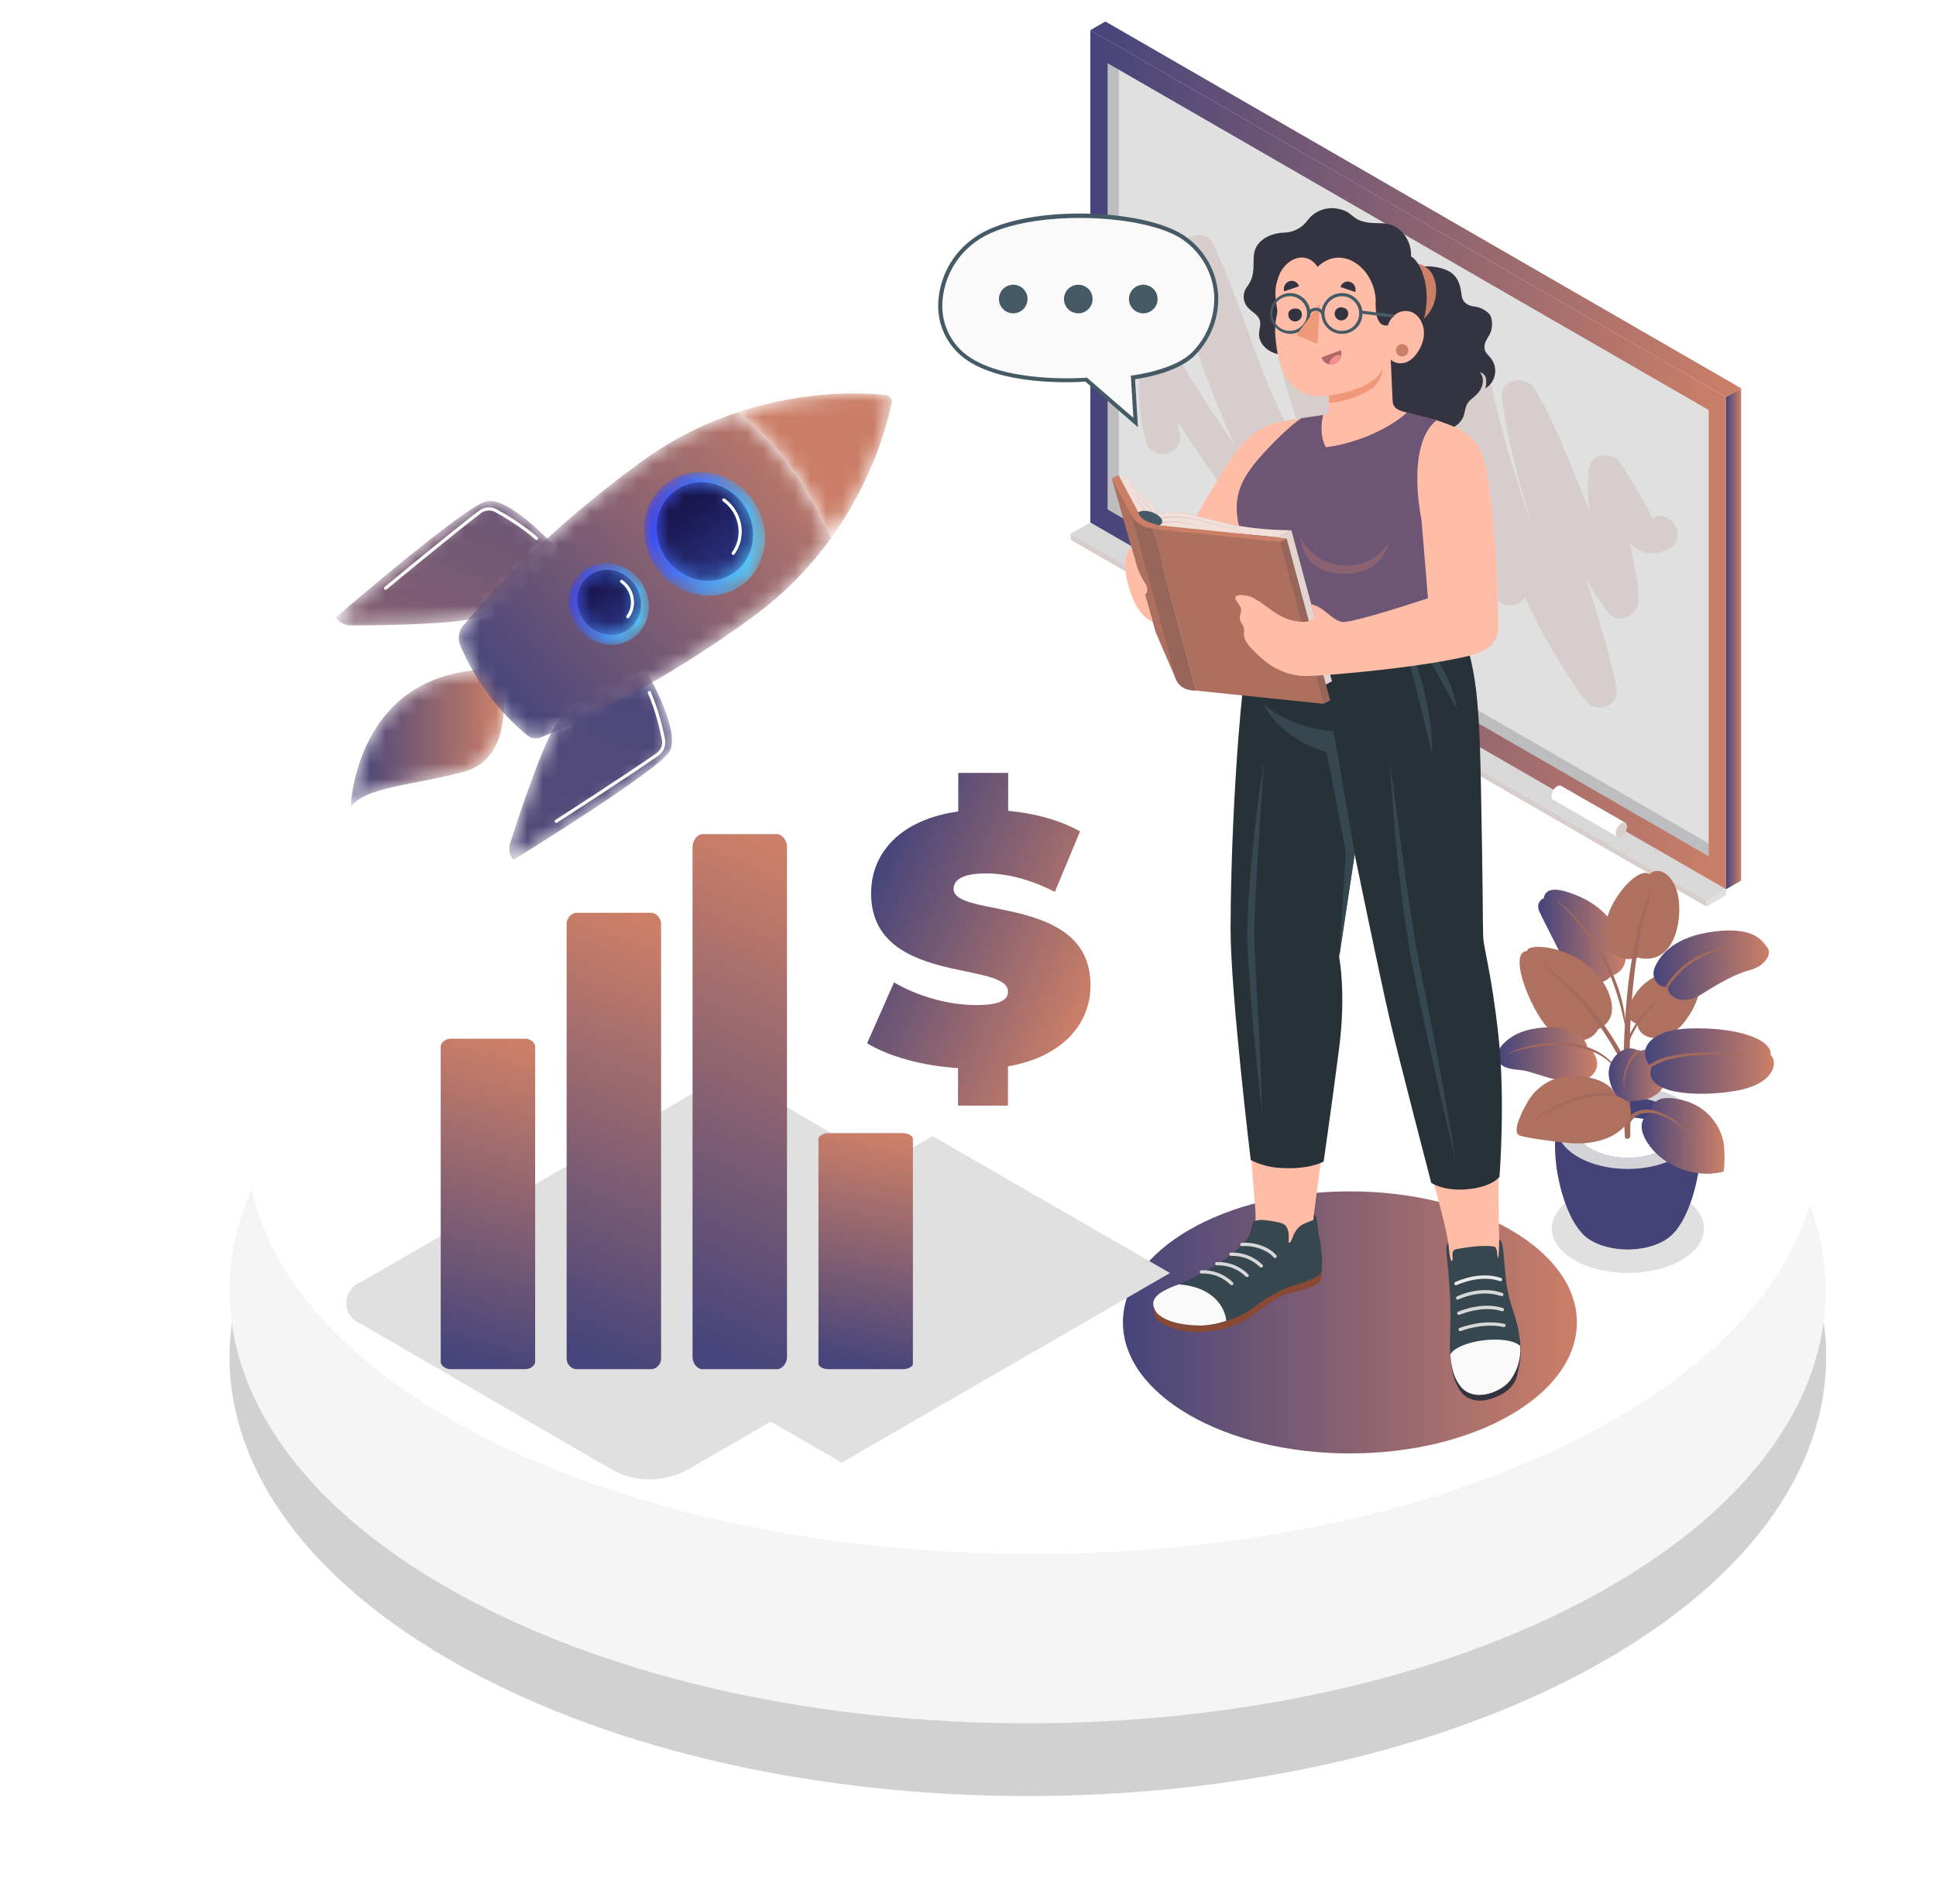 <svg width="123" height="121" viewBox="0 0 123 121" fill="none" xmlns="http://www.w3.org/2000/svg">
<g filter="url(#filter0_f_1355_21237)">
<path d="M29.436 105.952C49.246 116.848 81.353 116.848 101.167 105.952C120.98 95.056 120.976 77.393 101.167 66.5C81.357 55.607 49.25 55.607 29.436 66.5C9.623 77.393 9.638 95.059 29.436 105.952Z" fill="#D1D1D1"/>
</g>
<path d="M29.433 101.449C49.237 112.185 81.335 112.185 101.144 101.449C120.953 90.713 120.948 73.309 101.144 62.575C81.34 51.842 49.241 51.842 29.433 62.575C9.624 73.309 9.639 90.715 29.433 101.449Z" fill="#F5F5F5"/>
<g clip-path="url(#clip0_1355_21237)">
<path d="M30.294 54.124C10.791 64.337 10.794 80.884 30.294 91.093C49.794 101.301 81.414 101.306 100.916 91.093C120.419 80.88 120.416 64.332 100.916 54.124C81.416 43.915 49.796 43.911 30.294 54.124Z" fill="white"/>
<path d="M64.041 67.758L64.038 70.255L60.867 70.252L60.869 67.868C58.62 67.731 56.438 67.123 55.09 66.289L56.801 62.422C58.286 63.3 60.264 63.864 61.996 63.864C63.504 63.867 64.043 63.552 64.044 63.012C64.045 61.033 55.34 62.623 55.344 56.754C55.346 54.211 57.192 52.077 60.881 51.561L60.883 49.11L64.054 49.112L64.053 51.519C65.716 51.677 67.336 52.106 68.618 52.827L67.018 56.671C65.466 55.883 64.005 55.5 62.633 55.499C61.081 55.498 60.585 55.947 60.585 56.487C60.584 58.377 69.289 56.809 69.285 62.612C69.283 65.04 67.527 67.154 64.041 67.758Z" fill="url(#paint0_linear_1355_21237)"/>
<path d="M68.029 34.303L108.414 57.607V57.22L68.029 33.916V34.303Z" fill="#D7CDCD"/>
<path d="M69.274 33.199L68.029 33.916L108.414 57.221L109.661 56.504L69.274 33.199Z" fill="#D8D8D8"/>
<path d="M109.661 56.502L108.415 57.219V57.606L109.661 56.889V56.502Z" fill="#E0E0E0"/>
<path d="M69.272 33.199L109.66 56.503V25.22L69.272 1.916V33.199Z" fill="url(#paint1_linear_1355_21237)"/>
<path d="M108.561 54.405V26.054L70.373 4.019V32.37L108.561 54.405Z" fill="#E0E0E0"/>
<path opacity="0.2" d="M108.561 53.592V54.401L70.373 32.367V4.014L71.08 4.423V31.962L108.561 53.592Z" fill="#343440"/>
<path d="M110.619 24.669L109.662 25.221V56.503L110.619 55.949V24.669Z" fill="url(#paint2_linear_1355_21237)"/>
<path d="M69.272 1.918L70.229 1.366L110.617 24.671L109.66 25.222L69.272 1.918Z" fill="url(#paint3_linear_1355_21237)"/>
<path d="M104.944 32.946C105.105 32.853 103.117 29.68 102.976 29.447C102.534 28.705 101.116 28.73 100.965 29.709C100.839 30.627 100.852 31.558 101.005 32.471C99.874 29.85 98.96 27.097 97.47 24.67C96.949 23.817 95.275 24.079 95.42 25.226C95.769 28.021 96.513 30.706 97.354 33.364C95.765 29.098 94.68 24.6 93.841 20.309C93.601 19.094 91.625 19.367 91.679 20.603C91.788 23.188 92.088 25.762 92.576 28.304C92.195 27.353 91.83 26.396 91.466 25.435C90.972 24.131 89.004 24.619 89.343 26.02C89.471 26.553 89.602 27.084 89.73 27.618C89.209 26.398 88.703 25.173 88.213 23.941C87.799 22.907 85.871 22.895 86.051 24.234C86.063 24.331 86.082 24.428 86.096 24.526V24.546C86.166 25.026 86.245 25.501 86.336 25.973C85.74 24.503 85.187 23.017 84.66 21.523C84.054 19.805 83.696 17.742 82.677 16.223C82.578 16.061 82.438 15.926 82.271 15.833C82.105 15.74 81.917 15.691 81.727 15.691C81.536 15.691 81.348 15.74 81.182 15.833C81.016 15.926 80.876 16.061 80.776 16.223C79.887 17.626 80.418 19.234 80.753 20.77C81.252 23.003 81.873 25.207 82.613 27.372C82.94 28.341 83.287 29.302 83.647 30.265C83.07 29.344 82.516 28.405 81.993 27.452C79.889 23.61 78.934 19.377 77.047 15.464C76.57 14.472 74.958 14.964 74.997 16.02C75.113 19.236 75.945 22.269 77.144 25.245C77.558 26.264 77.998 27.27 78.444 28.275C77.093 26.324 75.804 24.326 74.579 22.281C74.129 21.529 72.74 21.572 72.568 22.544C72.221 24.381 72.306 26.274 72.816 28.073C73.203 29.434 75.328 28.856 74.939 27.488C74.865 27.223 74.805 26.962 74.749 26.704C76.81 29.865 79.03 32.918 81.402 35.852C81.993 36.584 83.345 35.987 83.281 35.073C83.233 34.458 83.126 33.849 82.963 33.254C84.409 35.437 85.974 37.557 87.528 39.661C88.376 40.815 89.99 39.854 89.428 38.552C88.523 36.45 87.626 34.346 86.772 32.223C88.104 34.876 89.657 37.413 91.414 39.806C92.251 40.941 93.927 39.992 93.314 38.696C92.983 37.994 92.654 37.289 92.326 36.584C92.46 36.645 92.606 36.678 92.754 36.683C92.901 36.687 93.049 36.663 93.187 36.61C93.325 36.558 93.451 36.479 93.559 36.377C93.667 36.276 93.753 36.154 93.814 36.02C94.192 36.673 94.587 37.32 95.015 37.948C95.111 38.11 95.248 38.244 95.412 38.337C95.576 38.429 95.762 38.477 95.95 38.475C96.139 38.473 96.323 38.422 96.486 38.326C96.648 38.23 96.782 38.093 96.875 37.929C97.92 40.228 99.194 42.416 100.678 44.459C101.408 45.445 102.952 44.889 102.691 43.611C102.167 41.277 101.507 38.974 100.715 36.716C101.162 37.501 101.664 38.252 102.218 38.965C102.838 39.755 104.078 39.058 104.097 38.188C104.111 36.948 103.803 35.708 103.512 34.49C104.208 35.141 105.039 35.424 106.056 34.85C107.29 34.149 106.172 32.248 104.944 32.946Z" fill="#D7CDCD"/>
<path d="M98.566 50.579C98.574 50.455 98.611 50.334 98.673 50.226C98.736 50.118 98.823 50.027 98.928 49.959C98.964 49.932 99.007 49.916 99.052 49.911C99.097 49.907 99.142 49.915 99.182 49.934L103.279 52.286L102.768 53.173L98.682 50.813C98.643 50.788 98.612 50.753 98.591 50.712C98.571 50.671 98.562 50.625 98.566 50.579Z" fill="white"/>
<path d="M103.015 52.312C102.91 52.38 102.823 52.471 102.76 52.579C102.697 52.687 102.661 52.808 102.653 52.932C102.653 53.162 102.815 53.257 103.015 53.139C103.119 53.071 103.207 52.979 103.269 52.872C103.332 52.764 103.369 52.643 103.377 52.519C103.377 52.291 103.216 52.199 103.015 52.312Z" fill="#D7CDCD"/>
<path d="M85.763 92.352C93.728 92.352 100.184 88.625 100.184 84.027C100.184 79.429 93.728 75.701 85.763 75.701C77.799 75.701 71.343 79.429 71.343 84.027C71.343 88.625 77.799 92.352 85.763 92.352Z" fill="url(#paint4_linear_1355_21237)"/>
<path d="M49.697 88.005L31.556 77.53C31.143 77.292 31.143 76.91 31.556 76.666L45.489 68.624C45.721 68.506 45.977 68.445 46.236 68.445C46.496 68.445 46.752 68.506 46.983 68.624L65.121 79.097C65.534 79.334 65.534 79.717 65.121 79.959L51.192 88.005C50.96 88.122 50.704 88.183 50.444 88.183C50.185 88.183 49.929 88.122 49.697 88.005Z" fill="#E0E0E0"/>
<path d="M53.478 92.936L38.395 84.238L59.253 72.192L74.333 80.89L53.478 92.936Z" fill="#E0E0E0"/>
<path d="M52.046 88.546L43.586 93.445C42.872 93.81 42.083 94 41.282 94C40.481 94 39.692 93.81 38.978 93.445L22.953 84.129C22.675 84.035 22.434 83.855 22.263 83.615C22.092 83.375 22 83.087 22 82.791C22 82.496 22.092 82.208 22.263 81.968C22.434 81.728 22.675 81.548 22.953 81.454L31.413 76.555C32.127 76.19 32.917 76 33.718 76C34.518 76 35.307 76.19 36.022 76.555L52.046 85.887C52.309 86.003 52.536 86.188 52.704 86.423C52.872 86.657 52.974 86.933 53 87.221C53.004 87.691 52.686 88.177 52.046 88.546Z" fill="#E0E0E0"/>
<path d="M106.843 76.067C108.732 77.168 108.732 78.96 106.843 80.06C104.954 81.159 101.893 81.162 100.004 80.06C98.115 78.958 98.117 77.166 100.004 76.067C101.891 74.967 104.954 74.965 106.843 76.067Z" fill="#E0E0E0"/>
<path d="M100.519 78.364C98.967 76.763 98.056 71.562 99.569 70.291H107.272C108.785 71.562 107.875 76.76 106.323 78.362L106.282 78.406L106.228 78.459C106.185 78.503 106.137 78.544 106.088 78.585L106.05 78.614C106.013 78.645 105.974 78.674 105.933 78.703C105.866 78.751 105.797 78.794 105.726 78.834C104.448 79.58 102.38 79.58 101.102 78.834C101.031 78.794 100.962 78.75 100.895 78.703L100.788 78.621L100.743 78.583C100.693 78.544 100.65 78.503 100.606 78.462L100.544 78.401L100.519 78.364Z" fill="#444378"/>
<path d="M106.601 69.782C108.359 70.815 108.359 72.469 106.601 73.502C104.842 74.535 101.993 74.535 100.237 73.502C98.48 72.469 98.48 70.815 100.237 69.782C101.993 68.748 104.844 68.754 106.601 69.782Z" fill="#D4D4D8"/>
<path d="M105.757 70.273C107.048 71.025 107.048 72.247 105.757 73.001C104.465 73.756 102.375 73.756 101.083 73.001C99.791 72.247 99.794 71.025 101.083 70.273C102.373 69.521 104.469 69.519 105.757 70.273Z" fill="#444378"/>
<path d="M101.084 71.569C102.375 70.817 104.467 70.817 105.757 71.569C106.07 71.741 106.335 71.987 106.53 72.286C106.336 72.587 106.071 72.833 105.757 73.004C104.467 73.758 102.375 73.758 101.084 73.004C100.77 72.832 100.505 72.586 100.311 72.286C100.506 71.988 100.771 71.741 101.084 71.569Z" fill="white"/>
<path d="M102.37 62.004C101.849 62.661 100.286 62.951 99.509 61.343C98.777 59.832 98.006 58.408 97.775 57.852C97.742 57.779 97.724 57.701 97.723 57.621C97.721 57.542 97.736 57.463 97.765 57.389C97.795 57.315 97.84 57.248 97.896 57.192C97.952 57.136 98.019 57.092 98.093 57.062C98.093 57.062 98.073 56.204 99.565 56.673C101.057 57.143 102.146 57.943 102.886 59.317C103.626 60.692 103.325 61.739 102.37 62.004Z" fill="url(#paint5_linear_1355_21237)"/>
<path d="M103.163 64.148C103.116 63.859 103.052 63.573 102.971 63.292C102.809 62.734 102.606 62.189 102.363 61.661C101.872 60.583 101.228 59.582 100.45 58.689C100.016 58.18 99.536 57.713 99.015 57.294C98.999 57.281 98.99 57.314 99.001 57.325C99.88 58.117 100.648 59.024 101.285 60.022C101.901 61.004 102.387 62.061 102.731 63.168C102.826 63.478 102.919 63.788 103 64.104C103.081 64.42 103.143 64.745 103.221 65.065C103.221 65.098 103.281 65.113 103.281 65.065C103.264 64.757 103.225 64.45 103.163 64.148Z" fill="#AE705F"/>
<path opacity="0.1" d="M103.163 64.148C103.116 63.859 103.052 63.573 102.971 63.292C102.809 62.734 102.606 62.189 102.363 61.661C101.872 60.583 101.228 59.582 100.45 58.689C100.016 58.18 99.536 57.713 99.015 57.294C98.999 57.281 98.99 57.314 99.001 57.325C99.88 58.117 100.648 59.024 101.285 60.022C101.901 61.004 102.387 62.061 102.731 63.168C102.826 63.478 102.919 63.788 103 64.104C103.081 64.42 103.143 64.745 103.221 65.065C103.221 65.098 103.281 65.113 103.281 65.065C103.264 64.757 103.225 64.45 103.163 64.148Z" fill="#343440"/>
<path d="M104.062 60.851C102.707 61.265 101.7 60.213 102.049 58.553C102.399 56.893 104.141 55.052 104.798 55.546C105.212 55.132 106.115 55.283 106.541 56.631C106.966 57.978 106.584 61.438 104.062 60.851Z" fill="#AE705F"/>
<path d="M104.859 56.557C104.474 57.526 104.172 58.526 103.958 59.546C103.726 60.576 103.552 61.618 103.435 62.667C103.216 64.699 103.125 66.742 103.162 68.785C103.162 69.349 103.17 69.913 103.185 70.478C103.195 71.059 103.185 71.646 103.237 72.225C103.255 72.446 103.572 72.388 103.576 72.185C103.594 71.168 103.541 70.147 103.53 69.13C103.52 68.114 103.53 67.121 103.549 66.117C103.586 64.067 103.772 62.022 104.105 59.999C104.202 59.437 104.312 58.874 104.44 58.321C104.568 57.767 104.748 57.159 104.901 56.578C104.899 56.555 104.872 56.526 104.859 56.557Z" fill="#AE705F"/>
<path opacity="0.1" d="M104.859 56.557C104.474 57.526 104.172 58.526 103.958 59.546C103.726 60.576 103.552 61.618 103.435 62.667C103.216 64.699 103.125 66.742 103.162 68.785C103.162 69.349 103.17 69.913 103.185 70.478C103.195 71.059 103.185 71.646 103.237 72.225C103.255 72.446 103.572 72.388 103.576 72.185C103.594 71.168 103.541 70.147 103.53 69.13C103.52 68.114 103.53 67.121 103.549 66.117C103.586 64.067 103.772 62.022 104.105 59.999C104.202 59.437 104.312 58.874 104.44 58.321C104.568 57.767 104.748 57.159 104.901 56.578C104.899 56.555 104.872 56.526 104.859 56.557Z" fill="#343440"/>
<path d="M101.542 65.39C101.151 66.196 99.828 66.502 98.632 65.597C97.435 64.691 95.703 60.5 97.013 60.429C97.115 59.778 100.911 60.223 102.133 62.926C103.024 64.894 101.542 65.39 101.542 65.39Z" fill="#AE705F"/>
<path d="M103.131 67.154C103.019 66.899 102.889 66.651 102.743 66.412C102.453 65.921 102.139 65.444 101.8 64.984C101.105 64.051 100.316 63.191 99.446 62.417C98.97 61.977 98.467 61.566 97.939 61.19C97.925 61.19 97.923 61.212 97.939 61.221C98.367 61.58 98.797 61.931 99.2 62.32C99.603 62.709 100.01 63.147 100.387 63.593C101.11 64.442 101.767 65.346 102.35 66.297C102.515 66.567 102.666 66.847 102.834 67.124C103.001 67.4 103.204 67.667 103.367 67.95C103.39 67.992 103.452 67.992 103.429 67.936C103.324 67.673 103.241 67.411 103.131 67.154Z" fill="#AE705F"/>
<path opacity="0.1" d="M103.131 67.154C103.019 66.899 102.889 66.651 102.743 66.412C102.453 65.921 102.139 65.444 101.8 64.984C101.105 64.051 100.316 63.191 99.446 62.417C98.97 61.977 98.467 61.566 97.939 61.19C97.925 61.19 97.923 61.212 97.939 61.221C98.367 61.58 98.797 61.931 99.2 62.32C99.603 62.709 100.01 63.147 100.387 63.593C101.11 64.442 101.767 65.346 102.35 66.297C102.515 66.567 102.666 66.847 102.834 67.124C103.001 67.4 103.204 67.667 103.367 67.95C103.39 67.992 103.452 67.992 103.429 67.936C103.324 67.673 103.241 67.411 103.131 67.154Z" fill="#343440"/>
<path d="M104.024 65.052C103.251 64.876 103.212 63.944 104.179 62.803C105.146 61.662 107.587 61.164 107.703 61.644C108.247 61.644 108.247 63.343 107.046 64.903C105.845 66.464 104.105 66.1 104.024 65.052Z" fill="#AE705F"/>
<path d="M105.55 63.391C104.523 64.102 103.74 65.112 103.307 66.284C103.282 66.35 103.396 66.447 103.423 66.375C103.862 65.217 104.595 64.194 105.55 63.405C105.55 63.405 105.55 63.382 105.55 63.391Z" fill="#AE705F"/>
<path opacity="0.1" d="M105.55 63.391C104.523 64.102 103.74 65.112 103.307 66.284C103.282 66.35 103.396 66.447 103.423 66.375C103.862 65.217 104.595 64.194 105.55 63.405C105.55 63.405 105.55 63.382 105.55 63.391Z" fill="#343440"/>
<path d="M104.912 70.717C103.837 71.151 104.292 72.429 105.346 73.404C106.249 74.191 107.414 74.611 108.612 74.58C109.331 74.529 109.515 74.429 109.515 74.429C109.579 73.839 109.579 73.244 109.515 72.654C109.399 72.005 109.099 71.403 108.65 70.92C108.202 70.437 107.624 70.093 106.985 69.93C105.313 69.465 104.912 70.085 104.912 70.717Z" fill="url(#paint6_linear_1355_21237)"/>
<path d="M107.879 72.604C107.4 72.029 106.847 71.518 106.236 71.085C105.616 70.682 104.81 70.339 104.078 70.589C103.793 70.686 103.353 70.969 103.405 71.32C103.405 71.356 103.473 71.442 103.514 71.395C103.628 71.232 103.757 71.081 103.901 70.944C104.069 70.82 104.269 70.744 104.477 70.725C105.002 70.688 105.525 70.808 105.982 71.068C106.707 71.453 107.292 72.048 107.871 72.621C107.877 72.627 107.884 72.61 107.879 72.604Z" fill="#AE705F"/>
<path opacity="0.1" d="M107.879 72.604C107.4 72.029 106.847 71.518 106.236 71.085C105.616 70.682 104.81 70.339 104.078 70.589C103.793 70.686 103.353 70.969 103.405 71.32C103.405 71.356 103.473 71.442 103.514 71.395C103.628 71.232 103.757 71.081 103.901 70.944C104.069 70.82 104.269 70.744 104.477 70.725C105.002 70.688 105.525 70.808 105.982 71.068C106.707 71.453 107.292 72.048 107.871 72.621C107.877 72.627 107.884 72.61 107.879 72.604Z" fill="#343440"/>
<path d="M100.83 66.525C100.83 66.07 100.016 65.136 98.005 65.297C97.087 65.369 96.246 65.617 95.57 66.266C95.334 66.478 95.178 66.762 95.125 67.074C95.105 67.195 95.123 67.319 95.175 67.43C95.217 67.511 95.276 67.581 95.349 67.636C95.828 68.023 96.454 67.922 97.021 68.066C97.899 68.29 99.747 69.09 100.811 68.556C101.876 68.023 101.469 66.859 100.83 66.525Z" fill="url(#paint7_linear_1355_21237)"/>
<path d="M102.613 67.776C101.464 66.209 99.224 66.077 97.471 66.407C96.894 66.515 96.333 66.695 95.801 66.943C95.801 66.943 95.801 66.965 95.801 66.961C96.716 66.628 97.679 66.442 98.653 66.409C99.614 66.361 100.573 66.542 101.45 66.939C101.879 67.152 102.262 67.45 102.574 67.815C102.611 67.852 102.636 67.811 102.613 67.776Z" fill="#AE705F"/>
<path opacity="0.1" d="M102.613 67.776C101.464 66.209 99.224 66.077 97.471 66.407C96.894 66.515 96.333 66.695 95.801 66.943C95.801 66.943 95.801 66.965 95.801 66.961C96.716 66.628 97.679 66.442 98.653 66.409C99.614 66.361 100.573 66.542 101.45 66.939C101.879 67.152 102.262 67.45 102.574 67.815C102.611 67.852 102.636 67.811 102.613 67.776Z" fill="#343440"/>
<path d="M105.948 62.657C105.919 63.428 107.002 63.875 108.05 63.209C109.098 62.544 110.198 61.897 111.167 61.645C112.137 61.392 112.6 60.611 112.292 60.218C111.984 59.826 111.498 58.869 108.945 59.185C106.393 59.501 105.487 60.651 105.138 61.459C104.789 62.267 105.564 62.881 105.948 62.657Z" fill="url(#paint8_linear_1355_21237)"/>
<path d="M110.099 60.214C109.73 60.178 109.358 60.217 109.004 60.328C108.682 60.411 108.369 60.524 108.068 60.665C107.466 60.944 106.924 61.336 106.47 61.82C106.34 61.957 106.22 62.102 106.11 62.254C105.998 62.389 105.906 62.539 105.837 62.7C105.821 62.75 105.895 62.833 105.939 62.781C106.065 62.636 106.16 62.459 106.28 62.304C106.408 62.139 106.546 61.982 106.693 61.834C106.989 61.538 107.319 61.278 107.677 61.059C108.022 60.847 108.388 60.669 108.768 60.528C108.975 60.454 109.182 60.392 109.403 60.338C109.628 60.269 109.862 60.236 110.097 60.241C110.112 60.243 110.118 60.216 110.099 60.214Z" fill="#AE705F"/>
<path opacity="0.1" d="M110.099 60.214C109.73 60.178 109.358 60.217 109.004 60.328C108.682 60.411 108.369 60.524 108.068 60.665C107.466 60.944 106.924 61.336 106.47 61.82C106.34 61.957 106.22 62.102 106.11 62.254C105.998 62.389 105.906 62.539 105.837 62.7C105.821 62.75 105.895 62.833 105.939 62.781C106.065 62.636 106.16 62.459 106.28 62.304C106.408 62.139 106.546 61.982 106.693 61.834C106.989 61.538 107.319 61.278 107.677 61.059C108.022 60.847 108.388 60.669 108.768 60.528C108.975 60.454 109.182 60.392 109.403 60.338C109.628 60.269 109.862 60.236 110.097 60.241C110.112 60.243 110.118 60.216 110.099 60.214Z" fill="#343440"/>
<path d="M104.115 66.808C103.757 66.451 102.786 66.533 102.327 67.59C101.868 68.646 102.832 69.803 102.947 70.13C103.39 69.874 103.735 70.026 104.516 69.874C104.951 69.77 105.336 69.52 105.609 69.166C105.881 68.812 106.024 68.375 106.012 67.928C105.963 66.961 105.549 66.323 104.115 66.808Z" fill="url(#paint9_linear_1355_21237)"/>
<path d="M104.102 66.703C103.908 66.828 103.745 66.996 103.627 67.195C103.5 67.378 103.398 67.577 103.321 67.786C103.154 68.215 103.108 68.681 103.187 69.134C103.187 69.15 103.203 69.134 103.203 69.124C103.167 68.668 103.244 68.211 103.429 67.793C103.515 67.603 103.623 67.424 103.751 67.259C103.815 67.172 103.884 67.088 103.958 67.009C104.034 66.948 104.104 66.879 104.164 66.802C104.198 66.765 104.156 66.676 104.102 66.703Z" fill="#AE705F"/>
<path opacity="0.1" d="M104.102 66.703C103.908 66.828 103.745 66.996 103.627 67.195C103.5 67.378 103.398 67.577 103.321 67.786C103.154 68.215 103.108 68.681 103.187 69.134C103.187 69.15 103.203 69.134 103.203 69.124C103.167 68.668 103.244 68.211 103.429 67.793C103.515 67.603 103.623 67.424 103.751 67.259C103.815 67.172 103.884 67.088 103.958 67.009C104.034 66.948 104.104 66.879 104.164 66.802C104.198 66.765 104.156 66.676 104.102 66.703Z" fill="#343440"/>
<path d="M102.64 69.649C102.433 68.886 101.476 68.46 100.214 68.365C99.592 68.31 98.968 68.432 98.412 68.717C97.857 69.002 97.394 69.439 97.076 69.975C96.415 71.106 96.142 72.005 96.543 72.152C96.944 72.299 98.639 72.534 99.734 72.632C100.83 72.729 102.196 72.532 103.089 71.699C103.982 70.866 103.69 69.825 102.64 69.649Z" fill="#AE705F"/>
<path d="M102.687 69.548C102.243 69.433 101.779 69.411 101.325 69.486C100.887 69.537 100.455 69.636 100.038 69.782C99.597 69.936 99.171 70.128 98.763 70.354C98.556 70.472 98.339 70.596 98.142 70.726C97.945 70.842 97.756 70.973 97.578 71.117C97.578 71.117 97.578 71.15 97.578 71.144C97.785 71.051 97.979 70.921 98.177 70.809C98.376 70.697 98.605 70.571 98.825 70.46C99.232 70.251 99.654 70.072 100.087 69.924C100.522 69.778 100.971 69.682 101.427 69.637C101.853 69.615 102.28 69.626 102.704 69.67C102.791 69.672 102.741 69.565 102.687 69.548Z" fill="#AE705F"/>
<path opacity="0.1" d="M102.687 69.548C102.243 69.433 101.779 69.411 101.325 69.486C100.887 69.537 100.455 69.636 100.038 69.782C99.597 69.936 99.171 70.128 98.763 70.354C98.556 70.472 98.339 70.596 98.142 70.726C97.945 70.842 97.756 70.973 97.578 71.117C97.578 71.117 97.578 71.15 97.578 71.144C97.785 71.051 97.979 70.921 98.177 70.809C98.376 70.697 98.605 70.571 98.825 70.46C99.232 70.251 99.654 70.072 100.087 69.924C100.522 69.778 100.971 69.682 101.427 69.637C101.853 69.615 102.28 69.626 102.704 69.67C102.791 69.672 102.741 69.565 102.687 69.548Z" fill="#343440"/>
<path d="M104.93 67.779C104.064 67.091 104.352 65.438 107.388 65.349C110.424 65.26 112.59 66.053 112.495 67.029C112.983 67.517 112.735 68.889 110.277 69.313C107.82 69.737 104.31 69.528 104.93 67.779Z" fill="url(#paint10_linear_1355_21237)"/>
<path d="M111.075 67.04C110.179 66.894 109.27 66.841 108.363 66.883C107.52 66.877 106.68 66.974 105.86 67.17C105.647 67.227 105.439 67.303 105.24 67.398C105.149 67.44 105.061 67.488 104.975 67.54C104.905 67.582 104.829 67.619 104.804 67.7C104.802 67.712 104.803 67.725 104.807 67.737C104.81 67.749 104.817 67.76 104.826 67.77C104.834 67.779 104.845 67.786 104.857 67.79C104.869 67.794 104.882 67.796 104.895 67.795C105.08 67.724 105.257 67.636 105.426 67.532C105.596 67.456 105.772 67.393 105.951 67.342C106.296 67.244 106.649 67.175 107.005 67.135C107.855 67.029 108.711 66.983 109.568 66.995C110.066 66.995 110.562 67.038 111.06 67.077C111.083 67.077 111.089 67.044 111.075 67.04Z" fill="#AE705F"/>
<path opacity="0.1" d="M111.075 67.04C110.179 66.894 109.27 66.841 108.363 66.883C107.52 66.877 106.68 66.974 105.86 67.17C105.647 67.227 105.439 67.303 105.24 67.398C105.149 67.44 105.061 67.488 104.975 67.54C104.905 67.582 104.829 67.619 104.804 67.7C104.802 67.712 104.803 67.725 104.807 67.737C104.81 67.749 104.817 67.76 104.826 67.77C104.834 67.779 104.845 67.786 104.857 67.79C104.869 67.794 104.882 67.796 104.895 67.795C105.08 67.724 105.257 67.636 105.426 67.532C105.596 67.456 105.772 67.393 105.951 67.342C106.296 67.244 106.649 67.175 107.005 67.135C107.855 67.029 108.711 66.983 109.568 66.995C110.066 66.995 110.562 67.038 111.06 67.077C111.083 67.077 111.089 67.044 111.075 67.04Z" fill="#343440"/>
<path d="M82.686 26.572C80.069 26.973 79.319 27.323 77.599 30.107C76.127 32.488 73.496 37.134 73.496 37.134L77.01 39.678C78.289 37.37 79.757 35.72 81.84 32.337L82.686 26.572Z" fill="#FFBDA7"/>
<path d="M95.257 78.99C95.15 75.859 95.298 73.934 95.04 69.344C95.017 68.168 94.974 66.909 94.891 65.789C94.612 62.023 94.002 60.735 93.947 60.002C93.947 60.002 93.841 54.142 93.583 45.899C93.463 42.024 92.283 40.85 91.342 38.791H79.9C78.66 43.869 78.54 54.942 78.577 60.175C78.596 62.843 79.726 76.417 79.749 76.745C79.83 77.909 79.722 78.37 79.245 78.858C78.24 79.891 76.787 80.861 75.524 81.751C75.706 82.21 77.217 82.192 77.965 81.844C78.942 81.36 79.875 80.793 80.756 80.15C81.789 79.42 83.397 78.79 83.414 77.682C83.418 77.612 83.429 77.542 83.449 77.475C83.468 76.828 84.763 68.025 84.896 65.809C85.009 63.906 84.768 60.673 84.768 60.673L86.055 52.612C86.055 52.612 86.851 57.381 87.655 60.638C88.31 63.288 89.389 67.812 90.135 71.074C90.842 74.834 91.882 77.508 92.062 79.389C92.115 79.838 92.649 84.248 92.87 85.257C93.091 86.266 95.4 86.29 95.557 84.556C95.641 83.411 95.276 79.544 95.257 78.99Z" fill="#FFBDA7"/>
<path d="M73.391 82.939C73.327 82.939 73.224 83.608 73.567 83.898C73.964 84.231 75.134 84.782 76.69 84.607C78.246 84.431 79.094 83.987 79.722 83.493C80.35 82.999 81.229 82.312 81.934 82.172C82.587 82.042 83.587 81.721 83.794 81.531C84.001 81.341 83.984 80.485 83.984 80.485L73.391 82.939Z" fill="#884935"/>
<path d="M83.488 77.186C83.488 77.186 83.606 77.186 83.643 77.393C83.689 77.629 83.734 78.315 83.831 78.704C83.968 79.243 84.053 80.345 83.962 80.783C83.871 81.221 82.515 81.558 81.831 81.8C81.031 82.124 80.283 82.566 79.613 83.11C78.875 83.677 77.339 84.237 76.318 84.241C74.772 84.241 73.776 83.828 73.472 83.302C73.098 82.643 73.402 82.269 75.188 81.5C75.525 81.356 76.715 80.7 77.12 80.467C77.549 80.218 77.957 79.935 78.34 79.621C78.532 79.458 78.716 79.284 78.889 79.1C79.067 78.945 79.22 78.764 79.344 78.563C79.365 78.52 79.379 78.468 79.398 78.421C79.448 78.292 79.488 78.16 79.518 78.026C79.547 77.885 79.567 77.68 79.71 77.596C79.91 77.52 80.125 77.497 80.336 77.53C80.566 77.547 80.795 77.58 81.02 77.629C81.283 77.687 81.585 77.714 81.738 77.949C81.839 78.14 81.887 78.354 81.876 78.569C81.876 78.668 81.876 78.776 81.876 78.867C81.876 78.91 81.858 78.985 81.92 78.968C81.982 78.952 82.046 78.805 82.068 78.761C82.12 78.652 82.153 78.532 82.207 78.425C82.268 78.298 82.344 78.178 82.432 78.069C82.577 77.907 82.76 77.783 82.965 77.709C83.162 77.627 83.449 77.515 83.449 77.515C83.449 77.515 83.478 77.269 83.488 77.186Z" fill="#37474F"/>
<path d="M74.897 81.611C77.135 81.781 77.825 83.106 77.91 83.922C77.397 84.102 76.86 84.204 76.317 84.226C74.77 84.226 73.71 83.813 73.406 83.288C73.053 82.665 73.307 82.169 74.897 81.611Z" fill="#FAFAFA"/>
<path d="M78.251 81.663C78.277 81.664 78.302 81.656 78.322 81.64C78.333 81.632 78.342 81.622 78.349 81.61C78.356 81.598 78.36 81.584 78.362 81.571C78.363 81.557 78.362 81.543 78.358 81.53C78.354 81.516 78.347 81.504 78.338 81.494C78.074 81.232 77.759 81.027 77.412 80.892C77.066 80.758 76.695 80.697 76.323 80.712C76.295 80.715 76.269 80.728 76.25 80.749C76.232 80.77 76.222 80.798 76.224 80.826C76.228 80.854 76.242 80.88 76.264 80.898C76.287 80.916 76.315 80.924 76.344 80.921C76.679 80.909 77.014 80.965 77.327 81.085C77.641 81.206 77.926 81.389 78.167 81.624C78.177 81.636 78.19 81.646 78.205 81.653C78.219 81.66 78.235 81.663 78.251 81.663Z" fill="#D8D8D8"/>
<path d="M79.226 81.146C79.251 81.145 79.275 81.137 79.294 81.123C79.306 81.115 79.315 81.105 79.322 81.093C79.329 81.081 79.334 81.067 79.335 81.053C79.337 81.04 79.336 81.025 79.331 81.012C79.327 80.999 79.32 80.987 79.311 80.976C79.047 80.714 78.732 80.509 78.385 80.374C78.038 80.24 77.667 80.179 77.296 80.195C77.282 80.196 77.268 80.2 77.256 80.206C77.244 80.212 77.233 80.221 77.224 80.232C77.215 80.242 77.208 80.254 77.203 80.268C77.199 80.281 77.198 80.295 77.199 80.309C77.2 80.323 77.204 80.336 77.211 80.349C77.217 80.361 77.227 80.372 77.237 80.38C77.249 80.389 77.261 80.396 77.275 80.399C77.288 80.403 77.302 80.404 77.316 80.402C77.652 80.39 77.987 80.447 78.301 80.568C78.615 80.689 78.9 80.872 79.141 81.106C79.152 81.119 79.165 81.129 79.18 81.136C79.194 81.142 79.21 81.146 79.226 81.146Z" fill="#D8D8D8"/>
<path d="M80.127 80.542C80.153 80.544 80.178 80.535 80.198 80.519C80.209 80.511 80.218 80.5 80.225 80.488C80.232 80.476 80.236 80.463 80.238 80.449C80.239 80.436 80.238 80.422 80.234 80.409C80.23 80.395 80.223 80.383 80.214 80.372C79.95 80.111 79.635 79.906 79.288 79.772C78.941 79.637 78.571 79.576 78.199 79.591C78.171 79.593 78.145 79.606 78.126 79.628C78.108 79.649 78.098 79.677 78.1 79.705C78.103 79.733 78.118 79.759 78.14 79.777C78.163 79.794 78.191 79.803 78.22 79.8C78.555 79.788 78.89 79.845 79.203 79.966C79.516 80.087 79.802 80.27 80.043 80.505C80.053 80.516 80.067 80.526 80.081 80.532C80.096 80.539 80.112 80.542 80.127 80.542Z" fill="#D8D8D8"/>
<path d="M81.006 79.938C81.031 79.938 81.055 79.93 81.074 79.915C81.085 79.907 81.095 79.897 81.102 79.885C81.109 79.873 81.113 79.86 81.115 79.847C81.117 79.833 81.116 79.819 81.112 79.806C81.108 79.793 81.102 79.781 81.093 79.77C80.679 79.249 79.706 78.898 78.891 78.974C78.863 78.976 78.837 78.99 78.819 79.011C78.8 79.032 78.79 79.06 78.792 79.088C78.796 79.116 78.81 79.142 78.833 79.16C78.855 79.178 78.884 79.186 78.912 79.183C79.646 79.115 80.545 79.435 80.921 79.896C80.931 79.909 80.944 79.92 80.959 79.927C80.973 79.934 80.99 79.938 81.006 79.938Z" fill="#D8D8D8"/>
<path d="M92.141 86.057C92.203 87.064 92.366 87.731 92.742 88.331C93.118 88.93 93.823 89.108 94.538 88.934C95.253 88.761 96.171 88.3 96.376 87.432C96.58 86.564 96.7 85.968 96.539 85.034L92.141 86.057Z" fill="#343440"/>
<path d="M95.252 78.766C95.545 78.786 95.533 80.138 95.702 81.492C95.884 82.939 96.339 83.542 96.502 84.731C96.688 86.091 96.453 86.696 95.953 87.519C95.452 88.342 93.679 89.146 92.815 87.969C92.104 87.01 92.075 85.946 92.139 84.59C92.175 83.443 92.144 82.294 92.044 81.151C91.986 80.134 91.751 79.109 92.007 78.995C92.028 79.144 92.046 79.334 92.067 79.481C92.077 79.665 92.109 79.848 92.162 80.024C92.193 80.099 92.257 80.179 92.284 80.055C92.298 79.972 92.298 79.887 92.284 79.803C92.24 79.427 92.439 79.39 92.546 79.369C92.999 79.284 93.456 79.221 93.915 79.183C94.14 79.169 94.917 79.136 95.018 79.26C95.084 79.38 95.118 79.515 95.118 79.652C95.142 79.859 95.192 80.006 95.198 79.942C95.217 79.799 95.256 78.855 95.252 78.766Z" fill="#37474F"/>
<path d="M96.585 85.523C96.637 86.255 96.442 86.982 96.033 87.59C95.532 88.417 93.623 89.221 92.75 88.043C92.316 87.458 92.201 86.766 92.141 86.061C92.663 85.151 95.76 84.763 96.585 85.523Z" fill="#FAFAFA"/>
<path d="M92.784 84.582C92.796 84.58 92.808 84.577 92.819 84.571C92.831 84.571 94.195 84.028 95.524 84.321C95.552 84.327 95.581 84.322 95.606 84.308C95.63 84.293 95.648 84.27 95.657 84.243C95.662 84.215 95.656 84.187 95.641 84.164C95.626 84.14 95.601 84.124 95.574 84.119C94.168 83.809 92.778 84.361 92.724 84.383C92.711 84.389 92.7 84.397 92.69 84.407C92.681 84.418 92.674 84.43 92.669 84.443C92.664 84.456 92.662 84.47 92.663 84.484C92.664 84.498 92.668 84.511 92.674 84.524C92.684 84.543 92.7 84.559 92.72 84.57C92.74 84.58 92.762 84.584 92.784 84.582Z" fill="#D8D8D8"/>
<path d="M95.457 83.316C95.478 83.315 95.498 83.307 95.514 83.295C95.531 83.282 95.543 83.265 95.55 83.246C95.559 83.219 95.556 83.19 95.544 83.166C95.531 83.141 95.509 83.122 95.482 83.114C94.159 82.688 92.692 83.32 92.636 83.355C92.624 83.361 92.612 83.37 92.603 83.38C92.594 83.391 92.587 83.403 92.583 83.416C92.579 83.429 92.577 83.443 92.579 83.457C92.58 83.471 92.584 83.484 92.591 83.496C92.605 83.52 92.628 83.539 92.656 83.547C92.683 83.555 92.712 83.552 92.737 83.539C92.75 83.539 94.184 82.919 95.412 83.312C95.427 83.316 95.442 83.318 95.457 83.316Z" fill="#D8D8D8"/>
<path d="M95.424 82.353C95.444 82.351 95.463 82.344 95.479 82.332C95.495 82.32 95.507 82.303 95.514 82.284C95.519 82.272 95.521 82.258 95.521 82.244C95.52 82.23 95.516 82.216 95.51 82.204C95.504 82.192 95.495 82.181 95.484 82.172C95.474 82.163 95.462 82.156 95.448 82.152C94.001 81.654 92.602 82.359 92.555 82.386C92.543 82.392 92.532 82.401 92.523 82.412C92.515 82.423 92.509 82.436 92.505 82.449C92.502 82.462 92.501 82.476 92.503 82.49C92.505 82.504 92.51 82.517 92.517 82.528C92.533 82.552 92.557 82.569 92.585 82.576C92.612 82.582 92.642 82.578 92.666 82.564C92.679 82.564 94.024 81.886 95.378 82.357C95.393 82.358 95.409 82.357 95.424 82.353Z" fill="#D8D8D8"/>
<path d="M95.341 81.409C95.361 81.408 95.38 81.401 95.396 81.389C95.412 81.377 95.425 81.361 95.432 81.343C95.437 81.33 95.439 81.316 95.438 81.302C95.438 81.288 95.434 81.274 95.428 81.262C95.422 81.249 95.414 81.238 95.404 81.229C95.393 81.22 95.381 81.213 95.368 81.208C94.004 80.723 92.505 81.44 92.449 81.471C92.437 81.477 92.426 81.486 92.417 81.496C92.408 81.507 92.401 81.52 92.398 81.533C92.394 81.546 92.393 81.561 92.394 81.574C92.396 81.588 92.401 81.602 92.408 81.613C92.423 81.638 92.448 81.656 92.476 81.663C92.504 81.67 92.534 81.667 92.559 81.653C92.571 81.653 94.024 80.952 95.291 81.405C95.308 81.409 95.324 81.41 95.341 81.409Z" fill="#EBEBEB"/>
<path d="M91.842 37.83C93.659 41.426 93.954 43.022 94.088 49.876C94.223 56.73 94.2 58.652 94.229 59.477C94.258 60.301 94.76 61.781 95.205 65.853C95.649 69.925 95.267 74.776 95.267 74.776C95.267 74.776 94.818 75.429 93.183 75.57C91.676 75.698 90.93 75.156 90.93 75.156C90.93 75.156 88.863 67.23 88.293 64.776C87.722 62.323 86.061 54.262 86.061 54.262L85.077 60.802C85.077 60.802 85.536 63.048 85.077 66.618C84.618 70.187 84.095 73.806 84.095 73.806C84.095 73.806 83.252 74.309 81.493 74.22C80.787 74.202 80.094 74.029 79.463 73.713C79.463 73.713 78.182 63.092 78.182 59.038C78.182 54.985 78.49 44.909 79.715 38.382L91.842 37.83Z" fill="#263238"/>
<path d="M80.3 44.714C80.938 46.384 83.268 47.554 84.293 47.788L85.502 54.168L85.089 60.795L86.073 54.255L84.729 46.473C84.729 46.473 81.877 46.285 80.3 44.714ZM90.014 43.898C90.181 44.555 90.335 45.217 90.496 45.876C90.657 46.535 90.814 47.199 90.986 47.864C90.994 47.179 90.946 46.494 90.843 45.816C90.749 45.137 90.62 44.464 90.454 43.799C90.287 43.131 90.08 42.474 89.834 41.831C89.597 41.178 89.288 40.554 88.912 39.971C89.119 40.624 89.326 41.275 89.499 41.928C89.673 42.581 89.843 43.239 90.01 43.898H90.014ZM91.221 42.633C91.453 43.03 91.672 43.431 91.893 43.832L92.546 45.057C92.497 44.591 92.387 44.134 92.217 43.697C92.051 43.258 91.851 42.833 91.618 42.426C91.382 42.019 91.119 41.629 90.829 41.258C90.538 40.884 90.213 40.538 89.857 40.225C90.064 40.638 90.301 41.052 90.533 41.447C90.764 41.841 90.994 42.234 91.217 42.633H91.221ZM90.155 61.113C89.741 59.017 89.454 56.897 89.165 54.776C88.875 52.655 88.606 50.528 88.296 48.408C88.433 50.545 88.594 52.682 88.815 54.815C89.037 56.948 89.305 59.079 89.71 61.194C90.115 63.308 90.576 65.394 91.039 67.491C91.502 69.589 91.98 71.677 92.486 73.762C92.144 71.646 91.775 69.534 91.378 67.425C90.99 65.317 90.57 63.207 90.15 61.113H90.155ZM79.936 53.99L80.304 48.41C80.002 50.254 79.763 52.105 79.587 53.966C79.411 55.826 79.243 57.686 79.237 59.567C79.303 61.444 79.444 63.298 79.614 65.16C79.783 67.022 79.969 68.88 80.198 70.728C80.145 68.861 80.067 66.997 79.965 65.137L79.818 62.345C79.769 61.415 79.709 60.485 79.69 59.561C79.671 58.637 79.731 57.7 79.775 56.781C79.818 55.861 79.878 54.921 79.932 53.99H79.936Z" fill="#37474F"/>
<path d="M94.652 21.229C94.84 20.882 94.869 20.206 94.592 19.923C94.331 19.663 93.987 19.504 93.621 19.472C92.848 19.344 92.866 18.78 92.841 18.596C92.744 17.887 92.494 17.492 92.081 17.252C90.973 16.61 88.21 16.814 88.48 18.648C88.522 18.92 88.646 19.212 88.524 19.458C88.463 19.561 88.382 19.651 88.286 19.722C87.844 20.092 87.366 20.437 87.031 20.909C86.697 21.38 86.527 22.019 86.773 22.541C87.019 23.064 87.558 23.341 87.703 23.866C87.91 24.586 87.242 25.369 87.521 26.061C87.745 26.617 88.216 26.692 88.726 26.712C89.315 26.735 89.588 27.43 90.245 27.314C90.537 27.285 90.83 27.293 91.12 27.337C91.477 27.372 91.838 27.331 92.178 27.215C92.348 27.156 92.504 27.063 92.637 26.943C92.771 26.823 92.879 26.677 92.955 26.514C93.083 26.212 93.075 25.849 93.269 25.584C93.435 25.357 93.693 25.218 93.873 25.001C94.075 24.791 94.196 24.517 94.216 24.226C94.216 24.135 94.195 23.788 93.999 23.649C94.102 23.668 94.196 23.718 94.27 23.792C94.344 23.866 94.393 23.96 94.412 24.063C94.44 24.27 94.425 24.482 94.367 24.683C94.526 24.587 94.663 24.457 94.768 24.304C94.874 24.15 94.945 23.976 94.977 23.793C95.009 23.609 95.001 23.421 94.954 23.241C94.908 23.061 94.823 22.893 94.706 22.748C94.557 22.562 94.346 22.397 94.321 22.161C94.272 21.787 94.466 21.568 94.652 21.229Z" fill="#343440"/>
<path d="M90.378 16.855C91.466 17.312 91.592 19.312 90.405 20.296C89.219 21.28 88.735 16.051 90.378 16.855Z" fill="#CC7F67"/>
<path d="M79.651 16.334C79.711 14.984 81.21 14.775 81.613 14.781C81.904 14.77 82.189 14.691 82.445 14.552C82.702 14.412 82.922 14.216 83.091 13.977C83.298 13.707 83.573 13.498 83.888 13.369C84.203 13.24 84.546 13.198 84.883 13.246C85.98 13.417 85.778 13.89 86.714 14.103C87.541 14.296 88.12 13.971 88.924 14.597C89.166 14.806 89.357 15.068 89.482 15.362C89.607 15.656 89.664 15.975 89.647 16.294C90.232 16.58 91.174 18.531 90.267 20.868C89.8 22.071 89.157 22.675 88.382 23.708L87.539 23.795C87.192 23.109 86.489 23.314 85.815 23.216C85.379 23.072 85.091 22.625 84.653 22.479C84.215 22.332 83.725 22.522 83.258 22.479C82.894 22.452 82.512 22.272 82.15 22.406C81.338 22.834 79.993 22.226 79.99 21.24C79.99 20.943 80.127 20.639 80.04 20.352C79.926 19.977 79.499 19.808 79.248 19.506C79.108 19.335 79.026 19.124 79.015 18.903C79.004 18.682 79.064 18.463 79.186 18.279C79.726 17.572 79.618 17.102 79.651 16.334Z" fill="#343440"/>
<path d="M83.712 26.458L84.146 26.36C84.518 26.276 84.444 26.086 84.442 25.716L84.419 25.139C83.541 25.257 83.061 25.139 82.625 24.874C81.893 24.436 81.226 23.76 81.029 21.375C80.949 20.414 81.187 19.928 81.151 19.722C80.945 18.444 81.021 18.204 81.255 17.51C81.689 16.398 83.01 15.877 83.706 16.958C85.254 15.485 87.278 17.02 87.402 19.013C87.338 20.666 87.85 20.703 88.171 20.683C88.541 19.616 89.601 19.527 90.109 20.143C90.572 20.701 90.651 21.621 89.956 22.535C89.262 23.448 88.386 22.983 88.359 22.82C88.359 22.82 88.452 25.04 88.479 25.482C88.505 25.924 88.813 26.086 89.38 26.212C89.956 26.342 89.959 26.489 89.959 26.489C89.959 26.489 89.921 26.549 89.845 26.652C89.669 26.902 89.287 27.452 88.64 28.39C86.844 29.273 84.713 30.457 83.473 31.379C83.037 30.471 82.659 29.537 82.34 28.582C82.759 27.85 83.217 27.141 83.712 26.458Z" fill="#FFBDA7"/>
<path d="M84.816 19.791C84.797 19.845 84.79 19.903 84.794 19.961C84.798 20.018 84.814 20.074 84.84 20.126C84.865 20.177 84.901 20.223 84.945 20.261C84.989 20.298 85.04 20.327 85.095 20.345C85.207 20.376 85.327 20.362 85.428 20.305C85.53 20.249 85.606 20.155 85.638 20.043C85.657 19.994 85.664 19.941 85.66 19.889C85.656 19.836 85.641 19.785 85.615 19.739C85.589 19.693 85.553 19.654 85.511 19.623C85.468 19.592 85.419 19.571 85.368 19.561C85.316 19.539 85.261 19.527 85.205 19.526C85.15 19.526 85.094 19.537 85.043 19.558C84.991 19.579 84.944 19.611 84.905 19.651C84.866 19.691 84.836 19.739 84.816 19.791Z" fill="#343440"/>
<path d="M81.85 20.029C81.855 20.088 81.871 20.145 81.899 20.197C81.927 20.249 81.965 20.295 82.011 20.332C82.057 20.369 82.11 20.396 82.167 20.411C82.224 20.427 82.283 20.43 82.341 20.422C82.4 20.414 82.456 20.393 82.506 20.363C82.556 20.332 82.6 20.291 82.634 20.243C82.668 20.195 82.691 20.14 82.703 20.082C82.715 20.024 82.715 19.965 82.703 19.907C82.668 19.663 82.455 19.578 82.222 19.611C81.988 19.644 81.817 19.785 81.85 20.029Z" fill="#343440"/>
<path d="M81.589 18.514L82.525 18.188C82.507 18.125 82.476 18.067 82.434 18.017C82.393 17.967 82.341 17.925 82.283 17.896C82.225 17.867 82.162 17.849 82.097 17.846C82.031 17.842 81.966 17.851 81.905 17.874C81.78 17.92 81.678 18.012 81.619 18.131C81.56 18.25 81.549 18.387 81.589 18.514Z" fill="#343440"/>
<path d="M86.103 18.553L85.163 18.237C85.181 18.174 85.211 18.115 85.252 18.064C85.293 18.013 85.345 17.971 85.403 17.941C85.461 17.91 85.525 17.892 85.59 17.888C85.656 17.883 85.721 17.892 85.783 17.914C85.908 17.96 86.01 18.052 86.069 18.17C86.129 18.289 86.141 18.426 86.103 18.553Z" fill="#343440"/>
<path d="M89.474 22.214C89.482 22.291 89.468 22.369 89.432 22.438C89.396 22.507 89.34 22.564 89.272 22.601C89.204 22.639 89.126 22.655 89.049 22.648C88.971 22.641 88.898 22.612 88.837 22.563C88.776 22.514 88.732 22.449 88.709 22.375C88.685 22.3 88.684 22.221 88.706 22.146C88.728 22.072 88.772 22.005 88.831 21.956C88.891 21.906 88.964 21.875 89.041 21.866C89.145 21.855 89.248 21.886 89.329 21.951C89.41 22.016 89.462 22.11 89.474 22.214Z" fill="#CC7F67"/>
<path d="M85.181 22.254L83.962 22.711C83.987 22.793 84.03 22.869 84.085 22.935C84.141 23.001 84.21 23.055 84.287 23.093C84.364 23.132 84.449 23.155 84.535 23.16C84.621 23.165 84.707 23.153 84.789 23.124C84.955 23.06 85.09 22.932 85.163 22.77C85.237 22.607 85.243 22.422 85.181 22.254Z" fill="#B16668"/>
<path d="M85.119 22.547C84.954 22.552 84.795 22.613 84.669 22.721C84.544 22.829 84.46 22.977 84.431 23.14C84.551 23.169 84.677 23.161 84.792 23.117C84.907 23.071 85.006 22.994 85.079 22.895C85.152 22.796 85.196 22.678 85.206 22.555C85.177 22.551 85.148 22.548 85.119 22.547Z" fill="#F28F8F"/>
<path d="M84.422 25.136C85.997 24.896 87.493 24.384 87.832 23.395C87.829 23.68 87.75 23.959 87.605 24.203C87.46 24.448 87.253 24.651 87.005 24.791C86.229 25.259 85.352 25.537 84.447 25.601L84.422 25.136Z" fill="#F0997A"/>
<path d="M82.08 21.215H82.045C81.71 21.228 81.383 21.111 81.132 20.889C80.881 20.666 80.726 20.355 80.699 20.021C80.673 19.687 80.776 19.355 80.989 19.096C81.201 18.836 81.505 18.669 81.838 18.629C82.18 18.596 82.522 18.701 82.787 18.921C83.052 19.14 83.219 19.455 83.251 19.798C83.283 20.14 83.178 20.481 82.959 20.746C82.74 21.011 82.424 21.178 82.082 21.21L82.08 21.215ZM81.824 18.827C81.608 18.85 81.404 18.936 81.238 19.075C81.071 19.213 80.948 19.398 80.886 19.605C80.824 19.812 80.824 20.034 80.886 20.241C80.949 20.448 81.071 20.633 81.238 20.771C81.405 20.909 81.609 20.995 81.824 21.018C82.04 21.041 82.257 21 82.45 20.9C82.642 20.8 82.8 20.645 82.905 20.456C83.01 20.266 83.056 20.05 83.039 19.834C83.015 19.543 82.877 19.273 82.654 19.084C82.432 18.895 82.144 18.802 81.853 18.825L81.824 18.827Z" fill="#455A64"/>
<path d="M82.358 21.29L83.706 21.85L83.847 19.302L82.358 21.29Z" fill="#F0997A"/>
<path d="M85.391 21.21H85.358C85.102 21.232 84.846 21.178 84.621 21.054C84.397 20.93 84.214 20.741 84.097 20.513C83.979 20.285 83.932 20.027 83.962 19.772C83.991 19.517 84.096 19.277 84.263 19.081C84.372 18.951 84.507 18.844 84.658 18.766C84.81 18.689 84.975 18.642 85.145 18.629C85.315 18.613 85.486 18.63 85.648 18.68C85.811 18.73 85.963 18.812 86.094 18.921C86.225 19.029 86.333 19.163 86.413 19.313C86.493 19.463 86.542 19.628 86.558 19.798C86.574 19.967 86.556 20.138 86.506 20.301C86.456 20.464 86.375 20.615 86.266 20.746C86.158 20.877 86.024 20.986 85.874 21.065C85.723 21.145 85.559 21.194 85.389 21.21H85.391ZM85.135 18.827C84.85 18.859 84.588 19 84.404 19.221C84.221 19.442 84.131 19.725 84.153 20.012C84.165 20.156 84.205 20.296 84.271 20.425C84.337 20.554 84.427 20.669 84.538 20.762C84.648 20.856 84.776 20.927 84.913 20.972C85.051 21.016 85.196 21.033 85.341 21.021C85.485 21.01 85.625 20.97 85.754 20.904C85.883 20.838 85.998 20.747 86.091 20.637C86.185 20.526 86.256 20.399 86.301 20.261C86.345 20.123 86.362 19.978 86.35 19.834H86.447H86.35C86.339 19.69 86.299 19.549 86.233 19.42C86.167 19.291 86.077 19.177 85.966 19.083C85.856 18.99 85.729 18.919 85.591 18.874C85.453 18.83 85.308 18.813 85.164 18.825L85.135 18.827Z" fill="#455A64"/>
<path d="M83.962 20.018C83.941 19.941 83.895 19.872 83.832 19.823C83.769 19.773 83.691 19.744 83.611 19.741C83.526 19.741 83.444 19.767 83.375 19.817C83.306 19.866 83.255 19.936 83.229 20.016L83.049 19.946C83.089 19.828 83.165 19.725 83.268 19.653C83.37 19.582 83.492 19.544 83.617 19.547C83.737 19.552 83.853 19.595 83.948 19.669C84.043 19.743 84.112 19.845 84.146 19.96L83.962 20.018Z" fill="#455A64"/>
<path d="M88.468 20.173H88.445L86.438 19.921C86.425 19.919 86.413 19.915 86.402 19.909C86.391 19.902 86.381 19.894 86.373 19.884C86.365 19.873 86.359 19.862 86.356 19.849C86.353 19.837 86.352 19.824 86.353 19.811C86.355 19.799 86.359 19.787 86.365 19.776C86.371 19.765 86.38 19.755 86.39 19.747C86.4 19.74 86.411 19.734 86.424 19.731C86.436 19.727 86.448 19.727 86.461 19.728L88.47 19.979C88.496 19.979 88.52 19.989 88.539 20.007C88.557 20.025 88.567 20.05 88.567 20.076C88.567 20.101 88.557 20.126 88.539 20.144C88.52 20.163 88.496 20.173 88.47 20.173H88.468Z" fill="#455A64"/>
<path d="M84.057 26.375C84.057 26.375 83.739 27.543 84.235 28.424C86.608 28.109 88.592 26.977 89.39 26.21L91.308 26.706C91.308 26.706 92.744 28.961 92.378 31.088C92.013 33.215 91.669 37.77 91.669 37.77C89.468 41.096 80.122 39.821 79.888 38.324C79.888 38.324 79.613 36.449 79.394 34.918C78.917 34.213 78.637 33.394 78.582 32.545C78.499 31.098 79.08 30.065 80.519 28.539C81.996 26.975 82.693 26.572 82.693 26.572L84.057 26.375Z" fill="#CC7F67"/>
<path opacity="0.7" d="M84.057 26.375C84.057 26.375 83.739 27.543 84.235 28.424C86.608 28.109 88.592 26.977 89.39 26.21L91.308 26.706C91.308 26.706 92.744 28.961 92.378 31.088C92.013 33.215 91.669 37.77 91.669 37.77C89.468 41.096 80.122 39.821 79.888 38.324C79.888 38.324 79.613 36.449 79.394 34.918C78.917 34.213 78.637 33.394 78.582 32.545C78.499 31.098 79.08 30.065 80.519 28.539C81.996 26.975 82.693 26.572 82.693 26.572L84.057 26.375Z" fill="#45447B"/>
<path opacity="0.3" d="M88.262 34.411C87.967 34.922 87.529 35.337 87.003 35.605C86.477 35.873 85.884 35.983 85.296 35.922C84.729 35.884 84.181 35.696 83.709 35.378C83.237 35.06 82.858 34.623 82.609 34.111C82.609 34.111 82.609 36.364 85.272 36.461C87.934 36.559 88.262 34.411 88.262 34.411Z" fill="#CC7F67"/>
<path d="M73.496 32.691C73.496 32.691 73.538 32.311 73.05 31.922C72.562 31.534 71.924 31.211 71.746 30.283L71.041 30.655L72.126 32.652L73.496 32.691Z" fill="#CC7F67"/>
<path opacity="0.75" d="M73.496 32.691C73.496 32.691 73.538 32.311 73.05 31.922C72.562 31.534 71.924 31.211 71.746 30.283L71.041 30.655L72.126 32.652L73.496 32.691Z" fill="white"/>
<path d="M73.496 32.692C73.496 32.692 74.264 32.342 75.901 32.748C77.538 33.153 78.87 33.647 82.044 33.7L81.203 34.143L72.989 33.345L73.496 32.692Z" fill="#CC7F67"/>
<path opacity="0.75" d="M73.496 32.692C73.496 32.692 74.264 32.342 75.901 32.748C77.538 33.153 78.87 33.647 82.044 33.7L81.203 34.143L72.989 33.345L73.496 32.692Z" fill="white"/>
<path d="M82.044 33.7L84.618 43.288L83.776 43.731L81.203 34.142L82.044 33.7Z" fill="#CC7F67"/>
<path opacity="0.8" d="M82.044 33.7L84.618 43.288L83.776 43.731L81.203 34.142L82.044 33.7Z" fill="white"/>
<path opacity="0.1" d="M82.044 33.7L84.618 43.288L83.776 43.731L81.203 34.142L82.044 33.7Z" fill="#343440"/>
<g opacity="0.1">
<path d="M71.728 30.79C71.798 30.992 71.906 31.178 72.047 31.338C72.189 31.496 72.34 31.644 72.501 31.782C72.664 31.914 72.813 32.06 72.948 32.22C73.011 32.301 73.062 32.39 73.101 32.485C73.139 32.574 73.156 32.671 73.15 32.768L73.25 32.787C73.256 32.671 73.234 32.555 73.184 32.45C73.138 32.35 73.079 32.258 73.008 32.175C72.864 32.016 72.706 31.871 72.535 31.743C72.369 31.615 72.213 31.477 72.065 31.329C71.919 31.174 71.804 30.99 71.728 30.79Z" fill="#343440"/>
<path d="M71.841 31.329C71.905 31.451 71.986 31.564 72.081 31.664C72.171 31.767 72.264 31.871 72.353 31.972C72.442 32.075 72.52 32.186 72.589 32.303C72.655 32.416 72.695 32.542 72.705 32.673H72.806C72.787 32.529 72.734 32.392 72.653 32.272C72.577 32.155 72.489 32.046 72.391 31.947C72.296 31.848 72.196 31.753 72.099 31.656C71.999 31.559 71.912 31.449 71.841 31.329Z" fill="#343440"/>
<path d="M78.873 33.646C78.424 33.588 77.979 33.504 77.539 33.396C77.099 33.291 76.663 33.162 76.227 33.042C75.789 32.917 75.338 32.841 74.883 32.815C74.655 32.799 74.426 32.799 74.197 32.815C74.082 32.823 73.967 32.84 73.854 32.867C73.735 32.892 73.623 32.942 73.525 33.014L73.594 33.09C73.678 33.026 73.774 32.981 73.877 32.958C73.985 32.931 74.095 32.913 74.205 32.904C74.429 32.884 74.654 32.879 74.879 32.889C75.33 32.91 75.777 32.979 76.212 33.096C76.653 33.208 77.091 33.328 77.533 33.425C77.975 33.523 78.422 33.597 78.873 33.646Z" fill="#343440"/>
<path d="M76.697 33.518C76.443 33.475 76.193 33.411 75.942 33.353C75.692 33.295 75.438 33.239 75.184 33.194C74.929 33.147 74.67 33.12 74.411 33.113C74.147 33.102 73.884 33.14 73.634 33.225L73.671 33.32C73.907 33.231 74.158 33.187 74.411 33.19C74.667 33.188 74.923 33.206 75.176 33.246C75.43 33.281 75.684 33.328 75.936 33.378C76.189 33.428 76.441 33.483 76.697 33.518Z" fill="#343440"/>
</g>
<path d="M71.057 30.182L72.324 32.55L75.086 42.829L74.664 43.05L73.42 40.163L70.638 30.403L71.057 30.182Z" fill="#CC7F67"/>
<path opacity="0.2" d="M71.903 32.769L70.638 30.4L73.42 40.16L74.664 43.048L71.903 32.769Z" fill="#343440"/>
<path d="M73.646 33.379L81.744 34.216L84.506 44.497L84.086 44.718L75.986 43.881L73.225 33.6L73.646 33.379Z" fill="#CC7F67"/>
<path opacity="0.2" d="M81.325 34.441L84.086 44.721L75.986 43.884L73.225 33.603L81.325 34.441Z" fill="#343440"/>
<path opacity="0.35" d="M81.745 34.218L81.325 34.439L84.087 44.72L84.506 44.498L81.745 34.218Z" fill="#343440"/>
<path d="M73.226 33.603L71.903 32.776L74.665 43.055C74.855 43.613 75.31 43.882 75.987 43.882L73.226 33.603Z" fill="#CC7F67"/>
<path opacity="0.35" d="M73.226 33.603L71.903 32.776L74.665 43.055C74.871 43.644 75.347 43.882 75.987 43.882L73.226 33.603Z" fill="#343440"/>
<path d="M72.37 32.526C72.629 32.387 73.131 32.462 73.497 32.693C73.863 32.925 73.95 33.22 73.693 33.357L73.226 33.605L71.903 32.778L72.317 32.557L72.37 32.526Z" fill="#455A64"/>
<path d="M72.325 32.547C72.389 32.94 72.876 33.202 73.647 33.374L73.234 33.595C72.573 33.493 72.141 33.206 71.911 32.768L72.325 32.547Z" fill="#CC7F67"/>
<path d="M91.266 26.706C93.267 27.345 94.16 27.946 94.491 30.22C94.856 32.754 95.078 34.74 95.183 38.946C95.208 39.94 95.508 41.16 93.284 41.685C90.431 42.359 86.256 42.718 85.223 42.815C84.557 42.871 83.09 42.999 82.571 42.937C80.95 42.743 80.091 41.776 79.576 41.272C79.295 40.992 79.022 40.651 79.026 40.255C79.044 40.129 79.044 40.002 79.026 39.876C78.978 39.759 78.917 39.648 78.844 39.544C78.778 39.416 78.755 39.272 78.778 39.13C78.814 39.009 78.839 38.886 78.853 38.76C78.853 38.504 78.613 38.32 78.507 38.086C78.491 38.052 78.483 38.015 78.485 37.977C78.485 37.892 78.584 37.843 78.666 37.824C79.05 37.777 79.437 37.864 79.764 38.07C80.797 38.69 81.374 39.475 82.813 39.517C83.158 39.517 83.573 39.389 83.482 39.056L83.307 38.398C84.133 38.566 84.572 39.376 85.249 39.517C85.849 39.641 90.723 38.014 90.723 38.014L90.309 33.012C90.309 33.012 89.29 28.287 91.266 26.706Z" fill="#FFBDA7"/>
<path d="M72.256 36.076C72.397 36.442 72.577 36.792 72.791 37.12C72.942 37.389 72.919 37.701 72.742 37.777L73.225 39.478C73.225 39.478 72.988 39.505 72.492 38.929C71.996 38.352 71.665 37.275 71.564 36.69C71.462 36.105 71.402 35.063 71.896 34.815L72.256 36.076Z" fill="#FFBDA7"/>
<path d="M72.154 26.849L69.006 24.125C69.006 24.125 63.514 24.563 61.119 22.49C59.01 20.665 59.343 17.185 61.904 15.256C64.868 13.036 72.983 13.348 75.372 15.221C77.761 17.094 77.873 20.281 75.878 22.424C74.735 23.652 71.98 23.976 71.98 23.976L72.154 26.849Z" fill="#FAFAFA"/>
<path d="M72.297 27.143L68.961 24.249C68.353 24.293 63.343 24.58 61.035 22.579C60.557 22.164 60.181 21.646 59.934 21.063C59.687 20.481 59.576 19.85 59.611 19.218C59.652 18.418 59.873 17.638 60.257 16.935C60.641 16.232 61.178 15.624 61.828 15.157C64.842 12.898 72.99 13.195 75.449 15.124C76.001 15.541 76.459 16.069 76.793 16.674C77.126 17.28 77.329 17.948 77.388 18.637C77.437 19.348 77.336 20.061 77.092 20.731C76.847 21.4 76.465 22.011 75.97 22.523C74.937 23.637 72.663 24.02 72.113 24.098L72.297 27.143ZM69.048 23.991L72.008 26.552L71.844 23.865L71.964 23.85C71.991 23.85 74.686 23.515 75.784 22.337C76.255 21.851 76.618 21.271 76.851 20.635C77.084 19.999 77.181 19.321 77.136 18.646C77.077 17.995 76.883 17.364 76.565 16.793C76.248 16.222 75.814 15.724 75.292 15.33C72.944 13.491 64.861 13.208 61.979 15.368C61.361 15.813 60.85 16.392 60.485 17.062C60.121 17.732 59.911 18.475 59.873 19.237C59.84 19.831 59.944 20.424 60.176 20.972C60.407 21.52 60.761 22.007 61.21 22.397C63.538 24.414 68.949 24.007 69.002 24.003L69.048 23.991Z" fill="#455A64"/>
<path d="M65.283 19.001C65.283 19.181 65.229 19.357 65.129 19.506C65.029 19.656 64.888 19.773 64.721 19.841C64.555 19.91 64.372 19.928 64.196 19.893C64.019 19.858 63.857 19.771 63.73 19.644C63.603 19.517 63.516 19.355 63.481 19.179C63.446 19.002 63.464 18.819 63.533 18.653C63.602 18.487 63.718 18.345 63.868 18.245C64.018 18.145 64.193 18.092 64.373 18.092C64.615 18.092 64.846 18.188 65.016 18.358C65.187 18.529 65.283 18.76 65.283 19.001Z" fill="#455A64"/>
<path d="M69.415 19.001C69.415 19.181 69.362 19.357 69.262 19.506C69.162 19.656 69.02 19.773 68.854 19.841C68.688 19.91 68.505 19.928 68.329 19.893C68.152 19.858 67.99 19.771 67.863 19.644C67.736 19.517 67.649 19.355 67.614 19.179C67.579 19.002 67.597 18.819 67.666 18.653C67.735 18.487 67.851 18.345 68.001 18.245C68.15 18.145 68.326 18.092 68.506 18.092C68.747 18.092 68.979 18.188 69.149 18.358C69.32 18.529 69.415 18.76 69.415 19.001Z" fill="#455A64"/>
<path d="M73.544 19.001C73.544 19.181 73.491 19.357 73.391 19.506C73.291 19.656 73.149 19.773 72.983 19.841C72.817 19.91 72.634 19.928 72.458 19.893C72.281 19.858 72.119 19.771 71.992 19.644C71.865 19.517 71.778 19.355 71.743 19.179C71.708 19.002 71.726 18.819 71.795 18.653C71.864 18.487 71.98 18.345 72.13 18.245C72.279 18.145 72.455 18.092 72.635 18.092C72.876 18.092 73.108 18.188 73.278 18.358C73.449 18.529 73.544 18.76 73.544 19.001Z" fill="#455A64"/>
<mask id="mask0_1355_21237" style="mask-type:luminance" maskUnits="userSpaceOnUse" x="-13" y="30" width="15" height="14">
<path d="M-8.037 43.378C-8.404 43.239 -8.759 43.07 -9.095 42.873C-9.196 42.814 -9.238 42.694 -9.199 42.59C-9.194 42.578 -9.188 42.566 -9.181 42.554C-9.116 42.444 -8.97 42.408 -8.858 42.474C-8.471 42.7 -8.057 42.887 -7.628 43.031C-4.395 44.108 -0.92 42.48 0.247 39.392C0.277 39.313 0.305 39.233 0.332 39.153C1.412 35.891 -0.424 32.373 -3.734 31.269C-7.039 30.168 -10.615 31.893 -11.694 35.147C-12.335 37.084 -11.775 38.383 -11.85 38.583C-11.931 38.798 -12.25 38.773 -12.303 38.548C-12.591 37.318 -12.527 35.993 -12.053 34.739C-10.01 29.331 -2.313 29.001 0.369 34.203C1.194 35.803 1.341 37.614 0.782 39.303C0.753 39.39 0.723 39.477 0.69 39.563C0.098 41.131 -1.059 42.395 -2.591 43.142C-4.207 43.929 -6.048 44.046 -7.774 43.471C-7.862 43.442 -7.95 43.411 -8.037 43.378Z" fill="white"/>
</mask>
<g mask="url(#mask0_1355_21237)">
<path d="M-8.037 43.378C-8.404 43.239 -8.759 43.07 -9.095 42.873C-9.196 42.814 -9.238 42.694 -9.199 42.59C-9.194 42.578 -9.188 42.566 -9.181 42.554C-9.116 42.444 -8.97 42.408 -8.858 42.474C-8.471 42.7 -8.057 42.887 -7.628 43.031C-4.395 44.108 -0.92 42.48 0.247 39.392C0.277 39.313 0.305 39.233 0.332 39.153C1.412 35.891 -0.424 32.373 -3.734 31.269C-7.039 30.168 -10.615 31.893 -11.694 35.147C-12.335 37.084 -11.775 38.383 -11.85 38.583C-11.931 38.798 -12.25 38.773 -12.303 38.548C-12.591 37.318 -12.527 35.993 -12.053 34.739C-10.01 29.331 -2.313 29.001 0.369 34.203C1.194 35.803 1.341 37.614 0.782 39.303C0.753 39.39 0.723 39.477 0.69 39.563C0.098 41.131 -1.059 42.395 -2.591 43.142C-4.207 43.929 -6.048 44.046 -7.774 43.471C-7.862 43.442 -7.95 43.411 -8.037 43.378Z" fill="white"/>
</g>
<mask id="mask1_1355_21237" style="mask-type:luminance" maskUnits="userSpaceOnUse" x="16" y="25" width="4" height="4">
<path d="M17.694 25.393C16.977 25.336 16.339 25.858 16.29 26.581C16.242 27.295 16.794 27.922 17.52 27.98C18.247 28.038 18.877 27.505 18.925 26.792C18.973 26.077 18.419 25.451 17.694 25.393ZM16.003 26.559C16.062 25.69 16.829 25.041 17.713 25.112C18.598 25.182 19.27 25.946 19.211 26.814C19.153 27.683 18.386 28.332 17.502 28.261C16.617 28.191 15.945 27.427 16.003 26.559Z" fill="white"/>
</mask>
<g mask="url(#mask1_1355_21237)">
<path d="M17.694 25.393C16.977 25.336 16.339 25.858 16.29 26.581C16.242 27.295 16.794 27.922 17.52 27.98C18.247 28.038 18.877 27.505 18.925 26.792C18.973 26.077 18.419 25.451 17.694 25.393ZM16.003 26.559C16.062 25.69 16.829 25.041 17.713 25.112C18.598 25.182 19.27 25.946 19.211 26.814C19.153 27.683 18.386 28.332 17.502 28.261C16.617 28.191 15.945 27.427 16.003 26.559Z" fill="white"/>
</g>
<path d="M31.011 42.041C30.999 42.041 30.987 42.04 30.975 42.037C30.817 42.005 30.658 41.978 30.502 41.955C30.401 41.941 30.331 41.847 30.346 41.747C30.36 41.646 30.453 41.577 30.554 41.591C30.718 41.615 30.884 41.644 31.047 41.676C31.146 41.697 31.211 41.794 31.191 41.893C31.174 41.98 31.097 42.041 31.011 42.041Z" fill="#CE41A4"/>
<mask id="mask2_1355_21237" style="mask-type:luminance" maskUnits="userSpaceOnUse" x="22" y="42" width="11" height="10">
<path d="M31.938 43.806C31.938 43.806 32.66 48.145 29.532 49.019C26.405 49.892 23.033 49.997 22.276 51.325C22.276 51.325 22.5 42.728 31.048 42.535L31.938 43.806Z" fill="white"/>
</mask>
<g mask="url(#mask2_1355_21237)">
<path d="M31.938 43.806C31.938 43.806 32.66 48.145 29.532 49.019C26.405 49.892 23.033 49.997 22.276 51.325C22.276 51.325 22.5 42.728 31.048 42.535L31.938 43.806Z" fill="url(#paint11_linear_1355_21237)"/>
</g>
<mask id="mask3_1355_21237" style="mask-type:luminance" maskUnits="userSpaceOnUse" x="32" y="42" width="11" height="13">
<path d="M41.141 42.783C41.141 42.783 43.297 46.524 42.527 47.769C41.795 48.953 33.487 54.104 32.677 54.604C32.641 54.627 32.595 54.617 32.569 54.582C32.361 54.297 32.3 53.93 32.407 53.593C32.926 51.965 34.514 47.117 35.465 45.805C36.612 44.22 41.141 42.783 41.141 42.783Z" fill="white"/>
</mask>
<g mask="url(#mask3_1355_21237)">
<path d="M41.141 42.783C41.141 42.783 43.297 46.524 42.527 47.769C41.795 48.953 33.487 54.104 32.677 54.604C32.641 54.627 32.595 54.617 32.569 54.582C32.361 54.297 32.3 53.93 32.407 53.593C32.926 51.965 34.514 47.117 35.465 45.805C36.612 44.22 41.141 42.783 41.141 42.783Z" fill="url(#paint12_linear_1355_21237)"/>
</g>
<path d="M35.313 52.283C35.339 52.29 35.367 52.286 35.391 52.27C35.437 52.241 39.938 49.341 41.827 48.017C42.164 47.782 42.33 47.37 42.25 46.968C42.125 46.334 41.841 45.101 41.347 43.965C41.325 43.914 41.267 43.892 41.216 43.913C41.166 43.935 41.143 43.994 41.164 44.044C41.652 45.163 41.932 46.381 42.055 47.006C42.12 47.331 41.986 47.664 41.713 47.855C39.827 49.177 35.329 52.075 35.284 52.103C35.238 52.133 35.224 52.194 35.254 52.241C35.268 52.263 35.29 52.277 35.313 52.283Z" fill="white"/>
<mask id="mask4_1355_21237" style="mask-type:luminance" maskUnits="userSpaceOnUse" x="21" y="31" width="15" height="9">
<path d="M35.218 34.686C35.218 34.686 32.304 31.5 30.885 31.857C29.535 32.197 22.112 38.558 21.391 39.178C21.359 39.206 21.354 39.253 21.38 39.288C21.588 39.573 21.92 39.742 22.274 39.741C23.982 39.74 29.084 39.692 30.622 39.183C32.479 38.568 35.218 34.686 35.218 34.686Z" fill="white"/>
</mask>
<g mask="url(#mask4_1355_21237)">
<path d="M35.218 34.686C35.218 34.686 32.304 31.5 30.885 31.857C29.535 32.197 22.112 38.558 21.391 39.178C21.359 39.206 21.354 39.253 21.38 39.288C21.588 39.573 21.92 39.742 22.274 39.741C23.982 39.74 29.084 39.692 30.622 39.183C32.479 38.568 35.218 34.686 35.218 34.686Z" fill="url(#paint13_linear_1355_21237)"/>
</g>
<path d="M24.473 37.472C24.503 37.48 24.535 37.474 24.561 37.453C24.602 37.418 28.725 34.007 30.555 32.609C30.819 32.407 31.177 32.38 31.467 32.54C32.027 32.847 33.102 33.482 34.022 34.285C34.062 34.321 34.126 34.317 34.161 34.275C34.198 34.234 34.193 34.172 34.152 34.135C33.266 33.361 32.255 32.746 31.563 32.366C31.204 32.169 30.761 32.202 30.435 32.451C28.601 33.852 24.476 37.265 24.434 37.3C24.392 37.335 24.386 37.398 24.421 37.44C24.435 37.456 24.453 37.467 24.473 37.472Z" fill="white"/>
<mask id="mask5_1355_21237" style="mask-type:luminance" maskUnits="userSpaceOnUse" x="29" y="26" width="24" height="21">
<path d="M52.811 34.173C51.585 35.878 49.989 37.602 47.918 39.128C41.487 43.863 35.941 46.231 34.346 46.862C34.057 46.977 33.731 46.92 33.493 46.722C31.613 45.158 30.196 43.253 29.241 41.007C29.062 40.584 29.136 40.095 29.43 39.742C30.701 38.208 34.57 33.829 40.751 29.334C42.815 27.832 44.925 26.837 46.907 26.183C50.138 28.724 51.916 32.166 52.811 34.173Z" fill="white"/>
</mask>
<g mask="url(#mask5_1355_21237)">
<path d="M52.811 34.173C51.585 35.878 49.989 37.602 47.918 39.128C41.487 43.863 35.941 46.231 34.346 46.862C34.057 46.977 33.731 46.92 33.493 46.722C31.613 45.158 30.196 43.253 29.241 41.007C29.062 40.584 29.136 40.095 29.43 39.742C30.701 38.208 34.57 33.829 40.751 29.334C42.815 27.832 44.925 26.837 46.907 26.183C50.138 28.724 51.916 32.166 52.811 34.173Z" fill="url(#paint14_linear_1355_21237)"/>
</g>
<mask id="mask6_1355_21237" style="mask-type:luminance" maskUnits="userSpaceOnUse" x="46" y="25" width="11" height="10">
<path d="M46.908 26.183C51.286 24.739 55.039 24.965 56.289 25.101C56.533 25.127 56.701 25.357 56.652 25.598C56.404 26.826 55.49 30.45 52.812 34.173C51.917 32.165 50.139 28.724 46.908 26.183Z" fill="white"/>
</mask>
<g mask="url(#mask6_1355_21237)">
<path d="M46.908 26.183C51.286 24.739 55.039 24.965 56.289 25.101C56.533 25.127 56.701 25.357 56.652 25.598C56.404 26.826 55.49 30.45 52.812 34.173C51.917 32.165 50.139 28.724 46.908 26.183Z" fill="#CB7E67"/>
</g>
<mask id="mask7_1355_21237" style="mask-type:luminance" maskUnits="userSpaceOnUse" x="40" y="29" width="9" height="9">
<path d="M42.388 30.681C40.718 31.903 40.428 34.346 41.739 36.138C43.05 37.929 45.467 38.392 47.136 37.17C48.805 35.948 49.096 33.505 47.784 31.713C46.473 29.922 44.057 29.459 42.388 30.681Z" fill="white"/>
</mask>
<g mask="url(#mask7_1355_21237)">
<path d="M42.388 30.681C40.718 31.903 40.428 34.346 41.739 36.138C43.05 37.929 45.467 38.392 47.136 37.17C48.805 35.948 49.096 33.505 47.784 31.713C46.473 29.922 44.057 29.459 42.388 30.681Z" fill="url(#paint15_linear_1355_21237)"/>
</g>
<mask id="mask8_1355_21237" style="mask-type:luminance" maskUnits="userSpaceOnUse" x="41" y="30" width="7" height="7">
<path d="M42.888 31.189C41.558 32.163 41.326 34.109 42.371 35.537C43.416 36.965 45.341 37.333 46.672 36.359C48.002 35.386 48.233 33.439 47.188 32.011C46.143 30.584 44.218 30.216 42.888 31.189Z" fill="white"/>
</mask>
<g mask="url(#mask8_1355_21237)">
<path d="M42.888 31.189C41.558 32.163 41.326 34.109 42.371 35.537C43.416 36.965 45.341 37.333 46.672 36.359C48.002 35.386 48.233 33.439 47.188 32.011C46.143 30.584 44.218 30.216 42.888 31.189Z" fill="url(#paint16_linear_1355_21237)"/>
</g>
<path d="M46.553 35.257C46.591 35.266 46.632 35.253 46.657 35.22C47.292 34.371 47.28 33.155 46.627 32.263C46.463 32.038 46.266 31.843 46.043 31.684C45.998 31.651 45.936 31.662 45.904 31.706C45.873 31.751 45.882 31.813 45.927 31.845C46.133 31.993 46.315 32.173 46.467 32.38C47.068 33.202 47.081 34.321 46.498 35.101C46.466 35.145 46.474 35.207 46.518 35.24C46.529 35.248 46.541 35.253 46.553 35.257Z" fill="white"/>
<mask id="mask9_1355_21237" style="mask-type:luminance" maskUnits="userSpaceOnUse" x="36" y="35" width="6" height="6">
<path d="M37.118 36.229C36.016 37.036 35.824 38.65 36.69 39.834C37.556 41.018 39.153 41.323 40.256 40.516C41.358 39.709 41.55 38.095 40.684 36.911C39.818 35.727 38.221 35.422 37.118 36.229Z" fill="white"/>
</mask>
<g mask="url(#mask9_1355_21237)">
<path d="M37.118 36.229C36.016 37.036 35.824 38.65 36.69 39.834C37.556 41.018 39.153 41.323 40.256 40.516C41.358 39.709 41.55 38.095 40.684 36.911C39.818 35.727 38.221 35.422 37.118 36.229Z" fill="url(#paint17_linear_1355_21237)"/>
</g>
<mask id="mask10_1355_21237" style="mask-type:luminance" maskUnits="userSpaceOnUse" x="36" y="36" width="5" height="5">
<path d="M37.451 36.562C36.572 37.205 36.42 38.491 37.11 39.434C37.8 40.377 39.072 40.621 39.951 39.977C40.83 39.334 40.983 38.049 40.292 37.105C39.602 36.162 38.33 35.919 37.451 36.562Z" fill="white"/>
</mask>
<g mask="url(#mask10_1355_21237)">
<path d="M37.451 36.562C36.572 37.205 36.42 38.491 37.11 39.434C37.8 40.377 39.072 40.621 39.951 39.977C40.83 39.334 40.983 38.049 40.292 37.105C39.602 36.162 38.33 35.919 37.451 36.562Z" fill="url(#paint18_linear_1355_21237)"/>
</g>
<path d="M39.863 39.283C39.901 39.293 39.942 39.28 39.967 39.246C40.395 38.674 40.387 37.854 39.947 37.253C39.837 37.102 39.704 36.97 39.554 36.862C39.509 36.83 39.447 36.841 39.415 36.885C39.383 36.93 39.393 36.992 39.438 37.024C39.572 37.119 39.689 37.236 39.787 37.37C40.176 37.901 40.185 38.624 39.808 39.127C39.775 39.171 39.784 39.234 39.828 39.267C39.839 39.275 39.85 39.28 39.863 39.283Z" fill="white"/>
<path d="M34 66.499C34 66.254 33.698 66 33.363 66H28.634C28.299 66 28 66.254 28 66.499V86.523C28 86.768 28.299 87 28.634 87H33.363C33.698 87 34 86.768 34 86.523V66.499Z" fill="url(#paint19_linear_1355_21237)"/>
<path d="M42 58.689C42 58.35 41.698 58 41.363 58H36.635C36.299 58 36 58.35 36 58.689V86.341C36 86.68 36.299 87 36.635 87H41.363C41.698 87 42 86.68 42 86.341V58.689Z" fill="url(#paint20_linear_1355_21237)"/>
<path d="M50 53.808C50 53.411 49.698 53 49.363 53H44.635C44.299 53 44 53.411 44 53.808V86.228C44 86.625 44.299 87 44.635 87H49.363C49.698 87 50 86.625 50 86.228V53.808Z" fill="url(#paint21_linear_1355_21237)"/>
<path d="M58 72.356C58 72.181 57.698 72 57.363 72H52.635C52.299 72 52 72.181 52 72.356V86.659C52 86.835 52.299 87 52.635 87H57.363C57.698 87 58 86.835 58 86.659V72.356Z" fill="url(#paint22_linear_1355_21237)"/>
</g>
<defs>
<filter id="filter0_f_1355_21237" x="8.242" y="51.99" width="114.124" height="68.474" filterUnits="userSpaceOnUse" color-interpolation-filters="sRGB">
<feFlood flood-opacity="0" result="BackgroundImageFix"/>
<feBlend mode="normal" in="SourceGraphic" in2="BackgroundImageFix" result="shape"/>
<feGaussianBlur stdDeviation="3.17" result="effect1_foregroundBlur_1355_21237"/>
</filter>
<linearGradient id="paint0_linear_1355_21237" x1="59.028" y1="47" x2="73.664" y2="53.149" gradientUnits="userSpaceOnUse">
<stop stop-color="#45447B"/>
<stop offset="1" stop-color="#CC7F67"/>
</linearGradient>
<linearGradient id="paint1_linear_1355_21237" x1="69.272" y1="56.503" x2="109.66" y2="56.503" gradientUnits="userSpaceOnUse">
<stop stop-color="#45447B"/>
<stop offset="1" stop-color="#CC7F67"/>
</linearGradient>
<linearGradient id="paint2_linear_1355_21237" x1="109.662" y1="56.503" x2="110.619" y2="56.503" gradientUnits="userSpaceOnUse">
<stop stop-color="#45447B"/>
<stop offset="1" stop-color="#CC7F67"/>
</linearGradient>
<linearGradient id="paint3_linear_1355_21237" x1="69.272" y1="25.222" x2="110.617" y2="25.222" gradientUnits="userSpaceOnUse">
<stop stop-color="#45447B"/>
<stop offset="1" stop-color="#CC7F67"/>
</linearGradient>
<linearGradient id="paint4_linear_1355_21237" x1="71.343" y1="92.352" x2="100.184" y2="92.352" gradientUnits="userSpaceOnUse">
<stop stop-color="#45447B"/>
<stop offset="1" stop-color="#CC7F67"/>
</linearGradient>
<linearGradient id="paint5_linear_1355_21237" x1="97.723" y1="62.529" x2="103.3" y2="62.529" gradientUnits="userSpaceOnUse">
<stop stop-color="#45447B"/>
<stop offset="1" stop-color="#CC7F67"/>
</linearGradient>
<linearGradient id="paint6_linear_1355_21237" x1="104.297" y1="74.582" x2="109.563" y2="74.582" gradientUnits="userSpaceOnUse">
<stop stop-color="#45447B"/>
<stop offset="1" stop-color="#CC7F67"/>
</linearGradient>
<linearGradient id="paint7_linear_1355_21237" x1="95.117" y1="68.736" x2="101.467" y2="68.736" gradientUnits="userSpaceOnUse">
<stop stop-color="#45447B"/>
<stop offset="1" stop-color="#CC7F67"/>
</linearGradient>
<linearGradient id="paint8_linear_1355_21237" x1="105.05" y1="63.533" x2="112.386" y2="63.533" gradientUnits="userSpaceOnUse">
<stop stop-color="#45447B"/>
<stop offset="1" stop-color="#CC7F67"/>
</linearGradient>
<linearGradient id="paint9_linear_1355_21237" x1="102.204" y1="70.13" x2="106.013" y2="70.13" gradientUnits="userSpaceOnUse">
<stop stop-color="#45447B"/>
<stop offset="1" stop-color="#CC7F67"/>
</linearGradient>
<linearGradient id="paint10_linear_1355_21237" x1="104.505" y1="69.5" x2="112.7" y2="69.5" gradientUnits="userSpaceOnUse">
<stop stop-color="#45447B"/>
<stop offset="1" stop-color="#CC7F67"/>
</linearGradient>
<linearGradient id="paint11_linear_1355_21237" x1="22.276" y1="42.535" x2="32.01" y2="42.535" gradientUnits="userSpaceOnUse">
<stop stop-color="#45447B"/>
<stop offset="1" stop-color="#CC7F67"/>
</linearGradient>
<linearGradient id="paint12_linear_1355_21237" x1="46.226" y1="26.243" x2="26.914" y2="79.951" gradientUnits="userSpaceOnUse">
<stop stop-color="#45447B"/>
<stop offset="1" stop-color="#605077"/>
</linearGradient>
<linearGradient id="paint13_linear_1355_21237" x1="35.74" y1="16.238" x2="16.428" y2="69.946" gradientUnits="userSpaceOnUse">
<stop stop-color="#45447B"/>
<stop offset="1" stop-color="#CC7F67"/>
</linearGradient>
<linearGradient id="paint14_linear_1355_21237" x1="31.485" y1="44.911" x2="52.811" y2="26.183" gradientUnits="userSpaceOnUse">
<stop stop-color="#45447B"/>
<stop offset="1" stop-color="#CC7F67"/>
</linearGradient>
<linearGradient id="paint15_linear_1355_21237" x1="48.551" y1="34.899" x2="40.972" y2="32.952" gradientUnits="userSpaceOnUse">
<stop stop-color="#53D8FF"/>
<stop offset="1" stop-color="#3840F7"/>
</linearGradient>
<linearGradient id="paint16_linear_1355_21237" x1="46.671" y1="36.359" x2="42.888" y2="31.189" gradientUnits="userSpaceOnUse">
<stop stop-color="#2B3582"/>
<stop offset="1" stop-color="#150E42"/>
</linearGradient>
<linearGradient id="paint17_linear_1355_21237" x1="41.19" y1="39.016" x2="36.184" y2="37.729" gradientUnits="userSpaceOnUse">
<stop stop-color="#53D8FF"/>
<stop offset="1" stop-color="#3840F7"/>
</linearGradient>
<linearGradient id="paint18_linear_1355_21237" x1="39.951" y1="39.977" x2="37.451" y2="36.562" gradientUnits="userSpaceOnUse">
<stop stop-color="#2B3582"/>
<stop offset="1" stop-color="#150E42"/>
</linearGradient>
<linearGradient id="paint19_linear_1355_21237" x1="31.231" y1="87" x2="36.806" y2="67.603" gradientUnits="userSpaceOnUse">
<stop stop-color="#45447B"/>
<stop offset="1" stop-color="#CC7F67"/>
</linearGradient>
<linearGradient id="paint20_linear_1355_21237" x1="39.231" y1="87" x2="49.175" y2="61.947" gradientUnits="userSpaceOnUse">
<stop stop-color="#45447B"/>
<stop offset="1" stop-color="#CC7F67"/>
</linearGradient>
<linearGradient id="paint21_linear_1355_21237" x1="47.231" y1="87" x2="60.237" y2="59.053" gradientUnits="userSpaceOnUse">
<stop stop-color="#45447B"/>
<stop offset="1" stop-color="#CC7F67"/>
</linearGradient>
<linearGradient id="paint22_linear_1355_21237" x1="55.231" y1="87" x2="58.186" y2="72.607" gradientUnits="userSpaceOnUse">
<stop stop-color="#45447B"/>
<stop offset="1" stop-color="#CC7F67"/>
</linearGradient>
<clipPath id="clip0_1355_21237">
<rect width="123" height="98.907" fill="white"/>
</clipPath>
</defs>
</svg>
